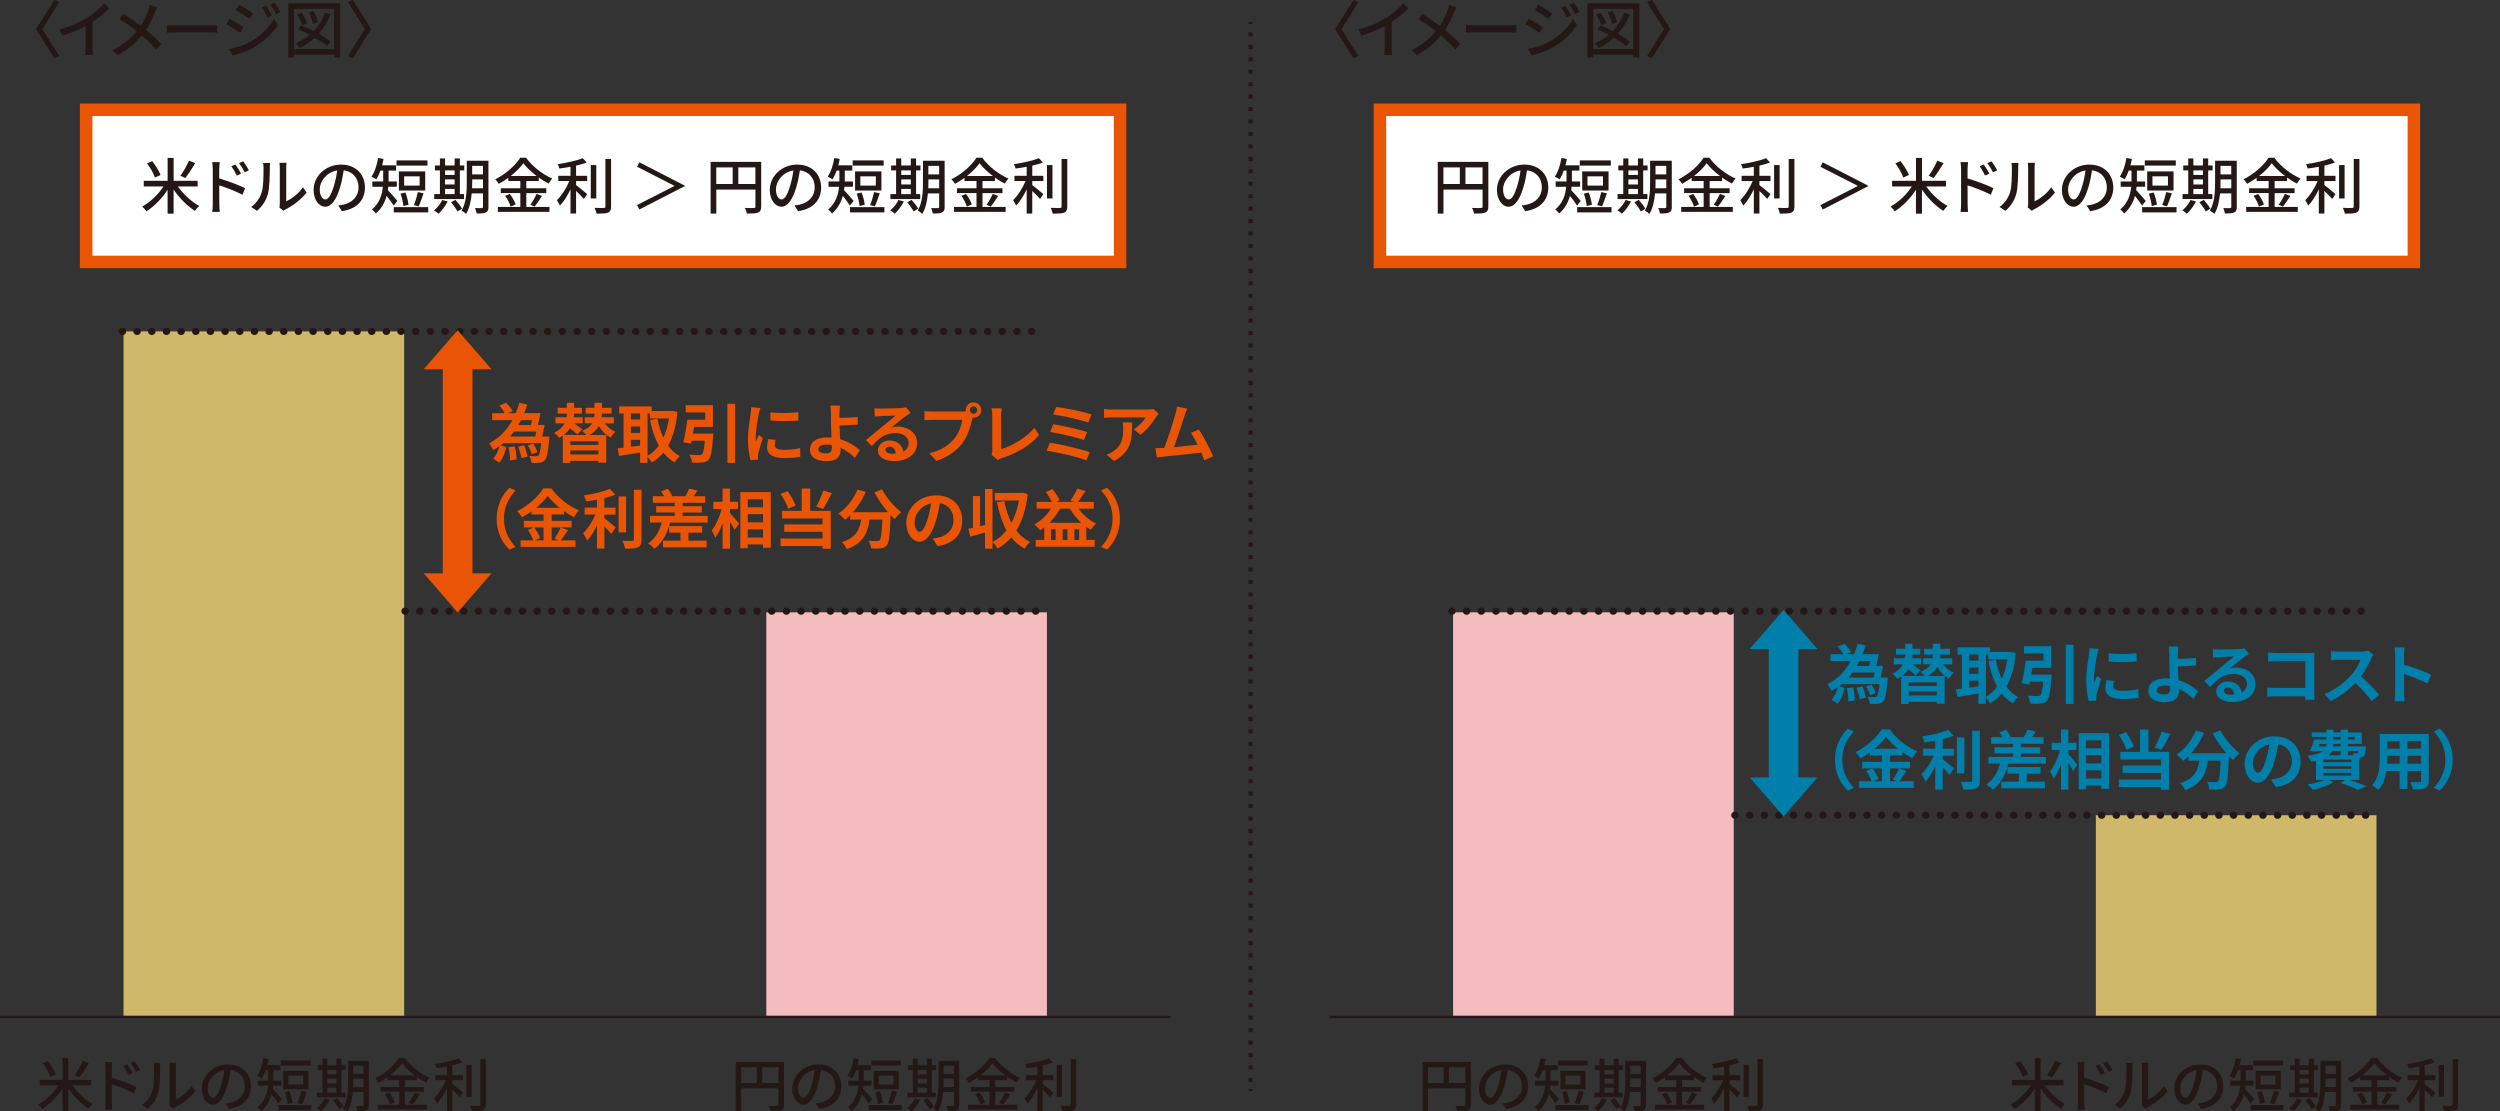 <?xml version="1.0" encoding="UTF-8"?><svg id="_レイヤー_3" xmlns="http://www.w3.org/2000/svg" viewBox="0 0 699 310.76"><rect x="0" y="0" width="699" height="310.76" fill="#333333" stroke="none"/><line x1="349.67" y1="6.14" x2="349.67" y2="6.72" fill="none" stroke="#231815" stroke-linejoin="round" stroke-width="1.16"/><line x1="349.67" y1="9.04" x2="349.67" y2="303.34" fill="none" stroke="#231815" stroke-dasharray="1.16 2.32" stroke-linejoin="round" stroke-width="1.16"/><line x1="349.67" y1="304.5" x2="349.67" y2="305.08" fill="none" stroke="#231815" stroke-linejoin="round" stroke-width="1.16"/><path d="M15.21,16.27l-5.13-8.13L15.21,0l1.37.59-4.74,7.54,4.74,7.54-1.37.59Z" fill="#231815"/><path d="M24.24,5.06c1.82-1.11,3.68-2.73,4.87-4.14l1.47,1.39c-1.33,1.34-2.98,2.68-4.71,3.81v7.21c0,.71.04,1.67.12,2.05h-2.17c.05-.38.1-1.34.1-2.05v-6.05c-1.84.99-4.15,2-6.46,2.69l-.86-1.72c3.06-.82,5.69-2,7.63-3.2Z" fill="#231815"/><path d="M43.32,3.44c-.56,1.44-1.4,3.3-2.52,4.94,1.56,1.27,3.06,2.62,4.27,3.93l-1.4,1.53c-1.26-1.44-2.57-2.68-4.03-3.93-1.59,1.93-3.69,3.91-6.7,5.51l-1.54-1.37c2.98-1.41,5.09-3.22,6.81-5.32-1.28-1.03-3.1-2.36-4.83-3.42l1.15-1.39c1.47.92,3.41,2.26,4.81,3.32,1.03-1.51,1.68-3.06,2.19-4.48.14-.38.3-1.01.38-1.42l2.03.71c-.19.35-.49,1.03-.63,1.41Z" fill="#231815"/><path d="M49.27,7.09h9.52c.84,0,1.52-.07,1.96-.1v2.16c-.38-.02-1.19-.09-1.96-.09h-9.52c-.96,0-2.01.03-2.61.09v-2.16c.58.03,1.66.1,2.61.1Z" fill="#231815"/><path d="M68.15,7.63l-1.02,1.55c-.91-.66-2.78-1.84-3.89-2.43l.98-1.49c1.1.59,3.1,1.81,3.92,2.38ZM69.92,11.71c2.92-1.65,5.3-3.98,6.7-6.45l1.07,1.84c-1.58,2.36-4.01,4.59-6.84,6.24-1.77,1.01-4.22,1.84-5.81,2.14l-1.03-1.79c1.94-.33,4.08-.97,5.92-1.98ZM70.79,3.79l-1.05,1.49c-.89-.64-2.77-1.86-3.83-2.47l1-1.51c1.09.61,3.05,1.89,3.89,2.49ZM76.04,4.31l-1.23.52c-.46-.99-.96-1.89-1.58-2.73l1.19-.5c.47.68,1.21,1.89,1.61,2.71ZM78.44,3.41l-1.23.54c-.49-.99-1.03-1.86-1.65-2.68l1.21-.5c.49.64,1.23,1.84,1.66,2.64Z" fill="#231815"/><path d="M95.11.92v15.14h-1.7v-.78h-11.18v.78h-1.63V.92h14.51ZM93.41,13.73V2.47h-11.18v11.26h11.18ZM92.48,3.96c-.84,2.1-1.98,3.93-3.36,5.46,1.33.75,2.54,1.55,3.34,2.24l-1,1.27c-.8-.73-2.05-1.58-3.43-2.4-1.26,1.16-2.7,2.14-4.27,2.9-.21-.33-.73-.99-1.07-1.3,1.45-.63,2.77-1.43,3.92-2.4-1.1-.59-2.22-1.13-3.26-1.55l.89-1.09c1.1.43,2.31.99,3.47,1.58,1.38-1.43,2.45-3.15,3.2-5.11l1.56.4ZM84.54,7.07c-.23-.82-.86-2.07-1.47-3.01l1.21-.5c.65.9,1.35,2.1,1.58,2.92l-1.31.59ZM87.48,6.67c-.12-.85-.63-2.17-1.17-3.18l1.28-.43c.58.97,1.12,2.28,1.28,3.13l-1.38.49Z" fill="#231815"/><path d="M102.02,8.13l-4.74-7.54,1.37-.59,5.13,8.13-5.13,8.13-1.37-.59,4.74-7.54Z" fill="#231815"/><rect x="24.08" y="30.69" width="289.1" height="42.55" fill="#fff" stroke="#e95504" stroke-width="3.5"/><path d="M49.73,52.12c1.49,2.16,3.82,4.32,5.99,5.46-.39.31-.92.94-1.22,1.38-2.12-1.34-4.37-3.59-5.96-5.95v6.73h-1.68v-6.68c-1.56,2.43-3.77,4.67-5.92,6.02-.27-.41-.8-1-1.18-1.34,2.19-1.16,4.52-3.37,5.94-5.61h-5.51v-1.58h6.68v-6.39h1.68v6.39h6.71v1.58h-5.53ZM43.31,49.64c-.33-1.09-1.28-2.74-2.21-3.96l1.44-.63c.96,1.19,1.95,2.79,2.35,3.89l-1.58.7ZM54.58,45.62c-.86,1.44-1.92,3.09-2.77,4.15l-1.37-.63c.82-1.1,1.83-2.89,2.4-4.22l1.75.7Z" fill="#231815"/><path d="M59.48,47.24c0-.54-.05-1.34-.15-1.9h2.11c-.05.56-.14,1.29-.14,1.9v2.65c2.26.66,5.55,1.89,7.24,2.72l-.75,1.84c-1.81-.95-4.61-2.02-6.49-2.63.02,2.35.02,4.69.02,5.25,0,.53.05,1.56.12,2.18h-2.09c.09-.6.14-1.53.14-2.18v-9.83ZM67.39,48.55l-1.2.53c-.45-.97-.92-1.79-1.51-2.6l1.15-.49c.46.66,1.18,1.77,1.56,2.57ZM69.6,47.6l-1.18.58c-.5-.97-.98-1.75-1.58-2.55l1.15-.53c.46.63,1.2,1.73,1.61,2.5Z" fill="#231815"/><path d="M73.18,53.73c.5-1.51.5-4.83.5-6.78,0-.58-.03-.99-.14-1.38h1.99c-.02.14-.09.77-.09,1.36,0,1.94-.07,5.56-.53,7.26-.51,1.87-1.59,3.54-3.05,4.76l-1.64-1.09c1.49-1.02,2.47-2.57,2.96-4.13ZM78.23,56.94v-10.06c0-.7-.1-1.26-.1-1.36h1.99c-.02.1-.09.66-.09,1.36v9.4c1.49-.66,3.42-2.11,4.66-3.91l1.04,1.46c-1.46,1.92-3.87,3.71-5.84,4.69-.31.17-.51.32-.65.42l-1.13-.94c.07-.29.12-.68.12-1.07Z" fill="#231815"/><path d="M95.59,59.04l-1.01-1.6c.58-.05,1.1-.14,1.52-.24,2.19-.49,4.14-2.09,4.14-4.83,0-2.46-1.51-4.42-4.14-4.74-.24,1.53-.53,3.18-1.03,4.78-1.03,3.47-2.45,5.39-4.14,5.39s-3.25-1.87-3.25-4.71c0-3.81,3.36-7.07,7.65-7.07s6.71,2.86,6.71,6.41-2.29,6.02-6.45,6.61ZM90.98,55.77c.77,0,1.58-1.1,2.36-3.72.43-1.34.74-2.89.94-4.39-3.08.49-4.88,3.15-4.88,5.25,0,1.96.84,2.86,1.58,2.86Z" fill="#231815"/><path d="M110.09,57.49c-.41-.68-1.28-1.84-1.99-2.72-.5,1.78-1.4,3.55-3.01,4.91-.22-.31-.79-.92-1.1-1.1,2.16-1.82,2.86-4.2,3.06-6.36h-2.94v-1.48h3.03v-3.04h-.77c-.33.94-.72,1.77-1.15,2.45-.31-.22-.99-.6-1.37-.75.91-1.26,1.54-3.25,1.87-5.22l1.51.27c-.1.61-.24,1.21-.39,1.78h3.9v1.46h-2.09v3.04h2.29v1.48h-2.38c-.03.31-.07.63-.12.94.68.7,2.28,2.55,2.67,3.03l-1.03,1.31ZM119.73,57.91v1.48h-9.62v-1.48h9.62ZM119.52,46.3h-8.66v-1.46h8.66v1.46ZM118.89,53.27h-7.36v-5.35h7.36v5.35ZM112.79,57.61c-.07-.94-.43-2.38-.8-3.47l1.35-.32c.44,1.07.79,2.48.89,3.42l-1.44.37ZM117.33,49.31h-4.33v2.58h4.33v-2.58ZM115.72,57.35c.41-.95.89-2.53,1.13-3.64l1.58.34c-.44,1.27-.94,2.74-1.37,3.64l-1.34-.34Z" fill="#231815"/><path d="M125.16,56.33c-.62,1.27-1.61,2.58-2.53,3.42-.27-.27-.89-.71-1.27-.94.92-.73,1.8-1.82,2.29-2.89l1.51.41ZM129.75,55.65h-8.34v-1.38h1.59v-6.63h-1.39v-1.38h1.39v-1.96h1.44v1.96h2.67v-1.96h1.47v1.96h1.23v1.38h-1.23v6.63h1.16v1.38ZM124.44,47.65v1.27h2.67v-1.27h-2.67ZM124.44,51.57h2.67v-1.41h-2.67v1.41ZM124.44,54.28h2.67v-1.46h-2.67v1.46ZM127.33,55.87c.67.76,1.49,1.8,1.85,2.48l-1.28.77c-.34-.68-1.13-1.78-1.78-2.58l1.22-.66ZM136.58,57.86c0,.83-.19,1.29-.72,1.53-.51.27-1.34.31-2.6.29-.05-.41-.26-1.1-.46-1.5.8.03,1.66.02,1.88.02.26-.02.36-.08.36-.36v-3.77h-3.15c-.19,2.02-.6,4.18-1.58,5.73-.26-.29-.92-.75-1.27-.92,1.35-2.21,1.47-5.39,1.47-7.82v-6.12h6.06v12.92ZM135.04,52.64v-2.48h-3.01v.9c0,.49,0,1.04-.03,1.58h3.05ZM132.02,46.37v2.4h3.01v-2.4h-3.01Z" fill="#231815"/><path d="M147.16,57.85h6.47v1.38h-14.43v-1.38h6.28v-3.86h-5.46v-1.36h5.46v-2.02h-3.36v-.88c-.86.61-1.75,1.17-2.67,1.67-.19-.36-.65-.95-.99-1.27,2.91-1.43,5.7-3.93,6.99-6.02h1.63c1.81,2.48,4.67,4.67,7.33,5.81-.38.41-.75.95-1.03,1.41-.91-.46-1.83-1.04-2.74-1.68v.97h-3.48v2.02h5.58v1.36h-5.58v3.86ZM142.57,54.24c.67.9,1.35,2.11,1.59,2.92l-1.39.61c-.21-.82-.86-2.09-1.51-3.03l1.3-.51ZM150.05,49.21c-1.49-1.12-2.83-2.38-3.72-3.57-.82,1.16-2.07,2.41-3.54,3.57h7.26ZM148.29,57.25c.58-.8,1.32-2.09,1.73-3.03l1.52.56c-.67,1.07-1.44,2.23-2.07,2.99l-1.18-.53Z" fill="#231815"/><path d="M161.07,49.16h3.1v1.46h-3.1v1.12c.84.61,2.64,2.14,3.1,2.55l-.91,1.34c-.48-.54-1.39-1.48-2.19-2.24v6.31h-1.56v-6.75c-.84,1.75-1.9,3.47-2.96,4.54-.17-.46-.58-1.12-.84-1.53,1.3-1.22,2.67-3.38,3.48-5.34h-3.1v-1.46h3.42v-2.53c-1.04.2-2.11.37-3.1.49-.07-.36-.29-.9-.48-1.22,2.48-.37,5.34-.97,6.97-1.68l1.15,1.21c-.86.34-1.88.63-2.98.88v2.86ZM166.72,55.5h-1.54v-9.35h1.54v9.35ZM170.86,44.45v13.28c0,.99-.24,1.44-.84,1.72-.63.24-1.66.29-3.22.29-.09-.44-.33-1.17-.56-1.63,1.16.05,2.24.05,2.59.03.33,0,.44-.1.44-.41v-13.28h1.59Z" fill="#231815"/><path d="M191.52,52.01l-12.75,6.56-.65-1.24,10.41-5.32v-.07l-10.41-5.32.65-1.24,12.75,6.56v.07Z" fill="#231815"/><path d="M212.82,57.76c0,.92-.21,1.39-.84,1.67-.62.25-1.61.29-3.13.29-.07-.44-.33-1.16-.58-1.58,1.1.05,2.19.03,2.52.02.33,0,.43-.1.43-.41v-4.73h-10.94v6.71h-1.59v-14.48h14.14v12.51ZM200.27,51.45h4.59v-4.64h-4.59v4.64ZM211.21,51.45v-4.64h-4.78v4.64h4.78Z" fill="#231815"/><path d="M223.14,59.04l-1.01-1.6c.58-.05,1.1-.14,1.52-.24,2.19-.49,4.14-2.09,4.14-4.83,0-2.46-1.51-4.42-4.14-4.74-.24,1.53-.53,3.18-1.03,4.78-1.03,3.47-2.45,5.39-4.14,5.39s-3.25-1.87-3.25-4.71c0-3.81,3.36-7.07,7.65-7.07s6.71,2.86,6.71,6.41-2.29,6.02-6.45,6.61ZM218.53,55.77c.77,0,1.58-1.1,2.36-3.72.43-1.34.74-2.89.94-4.39-3.08.49-4.88,3.15-4.88,5.25,0,1.96.84,2.86,1.58,2.86Z" fill="#231815"/><path d="M237.64,57.49c-.41-.68-1.28-1.84-1.99-2.72-.5,1.78-1.4,3.55-3.01,4.91-.22-.31-.79-.92-1.1-1.1,2.16-1.82,2.86-4.2,3.06-6.36h-2.94v-1.48h3.03v-3.04h-.77c-.33.94-.72,1.77-1.15,2.45-.31-.22-.99-.6-1.37-.75.91-1.26,1.54-3.25,1.87-5.22l1.51.27c-.1.61-.24,1.21-.39,1.78h3.9v1.46h-2.09v3.04h2.29v1.48h-2.38c-.03.31-.07.63-.12.94.68.7,2.28,2.55,2.67,3.03l-1.03,1.31ZM247.28,57.91v1.48h-9.62v-1.48h9.62ZM247.07,46.3h-8.66v-1.46h8.66v1.46ZM246.44,53.27h-7.36v-5.35h7.36v5.35ZM240.34,57.61c-.07-.94-.43-2.38-.8-3.47l1.35-.32c.44,1.07.79,2.48.89,3.42l-1.44.37ZM244.88,49.31h-4.33v2.58h4.33v-2.58ZM243.27,57.35c.41-.95.89-2.53,1.13-3.64l1.58.34c-.44,1.27-.94,2.74-1.37,3.64l-1.34-.34Z" fill="#231815"/><path d="M252.71,56.33c-.62,1.27-1.61,2.58-2.53,3.42-.27-.27-.89-.71-1.27-.94.92-.73,1.8-1.82,2.29-2.89l1.51.41ZM257.3,55.65h-8.34v-1.38h1.59v-6.63h-1.39v-1.38h1.39v-1.96h1.44v1.96h2.67v-1.96h1.47v1.96h1.23v1.38h-1.23v6.63h1.16v1.38ZM251.99,47.65v1.27h2.67v-1.27h-2.67ZM251.99,51.57h2.67v-1.41h-2.67v1.41ZM251.99,54.28h2.67v-1.46h-2.67v1.46ZM254.88,55.87c.67.76,1.49,1.8,1.85,2.48l-1.28.77c-.34-.68-1.13-1.78-1.78-2.58l1.22-.66ZM264.13,57.86c0,.83-.19,1.29-.72,1.53-.51.27-1.34.31-2.6.29-.05-.41-.26-1.1-.46-1.5.8.03,1.66.02,1.88.02.26-.02.36-.08.36-.36v-3.77h-3.15c-.19,2.02-.6,4.18-1.58,5.73-.26-.29-.92-.75-1.27-.92,1.35-2.21,1.47-5.39,1.47-7.82v-6.12h6.06v12.92ZM262.59,52.64v-2.48h-3.01v.9c0,.49,0,1.04-.03,1.58h3.05ZM259.57,46.37v2.4h3.01v-2.4h-3.01Z" fill="#231815"/><path d="M274.71,57.85h6.47v1.38h-14.43v-1.38h6.28v-3.86h-5.46v-1.36h5.46v-2.02h-3.36v-.88c-.86.61-1.75,1.17-2.67,1.67-.19-.36-.65-.95-.99-1.27,2.91-1.43,5.7-3.93,6.99-6.02h1.63c1.81,2.48,4.67,4.67,7.33,5.81-.38.41-.75.95-1.03,1.41-.91-.46-1.83-1.04-2.74-1.68v.97h-3.48v2.02h5.58v1.36h-5.58v3.86ZM270.12,54.24c.67.9,1.35,2.11,1.59,2.92l-1.39.61c-.21-.82-.86-2.09-1.51-3.03l1.3-.51ZM277.61,49.21c-1.49-1.12-2.83-2.38-3.72-3.57-.82,1.16-2.07,2.41-3.54,3.57h7.26ZM275.84,57.25c.58-.8,1.32-2.09,1.73-3.03l1.52.56c-.67,1.07-1.44,2.23-2.07,2.99l-1.18-.53Z" fill="#231815"/><path d="M288.62,49.16h3.1v1.46h-3.1v1.12c.84.61,2.64,2.14,3.1,2.55l-.91,1.34c-.48-.54-1.39-1.48-2.19-2.24v6.31h-1.56v-6.75c-.84,1.75-1.9,3.47-2.96,4.54-.17-.46-.58-1.12-.84-1.53,1.3-1.22,2.67-3.38,3.48-5.34h-3.1v-1.46h3.42v-2.53c-1.04.2-2.11.37-3.1.49-.07-.36-.29-.9-.48-1.22,2.48-.37,5.34-.97,6.97-1.68l1.15,1.21c-.86.34-1.88.63-2.98.88v2.86ZM294.27,55.5h-1.54v-9.35h1.54v9.35ZM298.41,44.45v13.28c0,.99-.24,1.44-.84,1.72-.63.24-1.66.29-3.22.29-.09-.44-.33-1.17-.56-1.63,1.16.05,2.24.05,2.59.03.33,0,.44-.1.44-.41v-13.28h1.59Z" fill="#231815"/><rect x="34.54" y="92.66" width="78.46" height="191.36" fill="#d0b86b"/><rect x="214.26" y="171.21" width="78.46" height="112.81" fill="#f5bcbf"/><path d="M20.22,303.45c1.42,2.06,3.64,4.12,5.72,5.21-.38.29-.88.89-1.16,1.31-2.03-1.28-4.17-3.42-5.69-5.68v6.42h-1.6v-6.37c-1.49,2.32-3.6,4.46-5.65,5.74-.26-.39-.77-.96-1.13-1.28,2.09-1.1,4.31-3.21,5.67-5.35h-5.26v-1.51h6.37v-6.1h1.6v6.1h6.41v1.51h-5.28ZM14.09,301.08c-.31-1.04-1.23-2.61-2.11-3.78l1.37-.6c.92,1.13,1.86,2.66,2.24,3.71l-1.5.67ZM24.84,297.25c-.82,1.38-1.83,2.95-2.65,3.96l-1.31-.6c.78-1.05,1.75-2.76,2.29-4.02l1.67.67Z" fill="#231815"/><path d="M29.52,298.79c0-.52-.05-1.28-.15-1.82h2.01c-.05.54-.13,1.23-.13,1.82v2.53c2.16.63,5.29,1.8,6.91,2.6l-.72,1.75c-1.73-.91-4.4-1.93-6.19-2.51.02,2.24.02,4.48.02,5.01,0,.5.05,1.49.11,2.08h-1.99c.08-.57.13-1.46.13-2.08v-9.38ZM37.07,300.04l-1.14.5c-.42-.92-.88-1.7-1.44-2.48l1.1-.47c.44.63,1.13,1.69,1.49,2.45ZM39.18,299.13l-1.13.55c-.47-.92-.93-1.67-1.5-2.43l1.1-.5c.44.6,1.14,1.66,1.54,2.38Z" fill="#231815"/><path d="M42.6,304.99c.47-1.44.47-4.61.47-6.47,0-.55-.03-.94-.13-1.31h1.9c-.02.13-.08.73-.08,1.3,0,1.85-.07,5.3-.51,6.93-.49,1.79-1.52,3.37-2.91,4.54l-1.57-1.04c1.42-.97,2.35-2.45,2.83-3.94ZM47.43,308.05v-9.6c0-.67-.1-1.2-.1-1.3h1.9c-.02.1-.08.63-.08,1.3v8.97c1.42-.63,3.27-2.01,4.44-3.73l1,1.4c-1.39,1.83-3.69,3.54-5.57,4.48-.29.16-.49.31-.62.41l-1.08-.89c.07-.28.11-.65.11-1.02Z" fill="#231815"/><path d="M63.99,310.05l-.96-1.52c.56-.05,1.05-.13,1.45-.23,2.09-.47,3.95-2,3.95-4.61,0-2.35-1.44-4.22-3.95-4.53-.23,1.46-.51,3.03-.98,4.56-.98,3.31-2.34,5.14-3.96,5.14s-3.1-1.78-3.1-4.49c0-3.63,3.2-6.75,7.31-6.75s6.41,2.73,6.41,6.12-2.19,5.74-6.16,6.31ZM59.59,306.93c.74,0,1.5-1.05,2.25-3.55.41-1.28.7-2.76.9-4.19-2.94.47-4.66,3-4.66,5.01,0,1.87.8,2.72,1.5,2.72Z" fill="#231815"/><path d="M77.83,308.57c-.39-.65-1.23-1.75-1.9-2.6-.47,1.7-1.34,3.39-2.88,4.69-.21-.29-.75-.88-1.05-1.05,2.06-1.74,2.73-4.01,2.93-6.07h-2.81v-1.41h2.89v-2.9h-.74c-.31.89-.69,1.69-1.1,2.33-.29-.21-.95-.57-1.31-.71.87-1.2,1.47-3.1,1.78-4.98l1.44.26c-.1.58-.23,1.15-.38,1.7h3.73v1.4h-1.99v2.9h2.19v1.41h-2.27c-.03.29-.07.6-.11.89.65.67,2.17,2.43,2.55,2.89l-.98,1.25ZM87.03,308.98v1.41h-9.18v-1.41h9.18ZM86.83,297.9h-8.27v-1.4h8.27v1.4ZM86.23,304.55h-7.03v-5.11h7.03v5.11ZM80.41,308.69c-.07-.89-.41-2.27-.77-3.31l1.29-.31c.42,1.02.75,2.37.85,3.26l-1.37.36ZM84.74,300.77h-4.13v2.46h4.13v-2.46ZM83.2,308.44c.39-.91.85-2.42,1.08-3.47l1.5.33c-.42,1.22-.9,2.61-1.31,3.47l-1.27-.32Z" fill="#231815"/><path d="M92.21,307.47c-.59,1.22-1.54,2.47-2.42,3.26-.26-.26-.85-.68-1.21-.89.88-.7,1.72-1.74,2.19-2.76l1.44.39ZM96.59,306.82h-7.96v-1.31h1.52v-6.33h-1.32v-1.31h1.32v-1.87h1.37v1.87h2.55v-1.87h1.41v1.87h1.18v1.31h-1.18v6.33h1.11v1.31ZM91.52,299.18v1.22h2.55v-1.22h-2.55ZM91.52,302.93h2.55v-1.35h-2.55v1.35ZM91.52,305.51h2.55v-1.4h-2.55v1.4ZM94.29,307.03c.64.73,1.42,1.72,1.77,2.37l-1.23.73c-.33-.65-1.08-1.7-1.7-2.46l1.16-.63ZM103.11,308.93c0,.79-.18,1.23-.69,1.46-.49.26-1.27.29-2.48.28-.05-.39-.25-1.05-.44-1.43.77.03,1.58.02,1.8.02.25-.02.34-.08.34-.34v-3.6h-3.01c-.18,1.93-.57,3.99-1.5,5.47-.25-.28-.88-.71-1.21-.88,1.29-2.11,1.41-5.14,1.41-7.46v-5.84h5.79v12.33ZM101.64,303.95v-2.37h-2.88v.86c0,.47,0,.99-.03,1.51h2.91ZM98.76,297.96v2.29h2.88v-2.29h-2.88Z" fill="#231815"/><path d="M113.21,308.91h6.18v1.31h-13.78v-1.31h6v-3.68h-5.21v-1.3h5.21v-1.93h-3.2v-.84c-.82.58-1.67,1.12-2.55,1.59-.18-.34-.62-.91-.95-1.22,2.78-1.36,5.44-3.75,6.67-5.74h1.55c1.73,2.37,4.46,4.46,6.99,5.55-.36.39-.72.91-.98,1.35-.87-.44-1.75-.99-2.61-1.61v.92h-3.32v1.93h5.33v1.3h-5.33v3.68ZM108.83,305.47c.64.86,1.29,2.01,1.52,2.79l-1.32.58c-.2-.78-.82-2-1.44-2.89l1.24-.49ZM115.97,300.67c-1.42-1.07-2.7-2.27-3.55-3.41-.78,1.1-1.98,2.3-3.38,3.41h6.93ZM114.29,308.34c.56-.76,1.26-2,1.65-2.89l1.45.54c-.64,1.02-1.37,2.12-1.98,2.85l-1.13-.5Z" fill="#231815"/><path d="M126.48,300.62h2.96v1.4h-2.96v1.07c.8.58,2.52,2.04,2.96,2.43l-.87,1.28c-.46-.52-1.32-1.41-2.09-2.14v6.02h-1.49v-6.44c-.8,1.67-1.81,3.31-2.83,4.33-.16-.44-.56-1.07-.8-1.46,1.24-1.17,2.55-3.23,3.32-5.09h-2.96v-1.4h3.27v-2.42c-1,.2-2.01.36-2.96.47-.07-.34-.28-.86-.46-1.17,2.37-.36,5.1-.92,6.65-1.61l1.09,1.15c-.82.32-1.8.6-2.84.84v2.72ZM131.87,306.67h-1.47v-8.92h1.47v8.92ZM135.83,296.13v12.67c0,.94-.23,1.38-.8,1.64-.6.23-1.59.28-3.07.28-.08-.42-.31-1.12-.54-1.56,1.11.05,2.14.05,2.47.03.31,0,.42-.1.42-.39v-12.67h1.52Z" fill="#231815"/><path d="M219.21,308.83c0,.88-.2,1.33-.8,1.59-.59.24-1.54.28-2.99.28-.07-.42-.31-1.1-.56-1.51,1.05.05,2.09.03,2.4.02.31,0,.41-.1.41-.39v-4.51h-10.44v6.41h-1.52v-13.82h13.5v11.94ZM207.23,302.81h4.38v-4.43h-4.38v4.43ZM217.68,302.81v-4.43h-4.56v4.43h4.56Z" fill="#231815"/><path d="M229.06,310.05l-.96-1.52c.56-.05,1.05-.13,1.45-.23,2.09-.47,3.95-2,3.95-4.61,0-2.35-1.44-4.22-3.95-4.53-.23,1.46-.51,3.03-.98,4.56-.98,3.31-2.34,5.14-3.96,5.14s-3.1-1.78-3.1-4.49c0-3.63,3.2-6.75,7.31-6.75s6.41,2.73,6.41,6.12-2.19,5.74-6.16,6.31ZM224.66,306.93c.74,0,1.5-1.05,2.25-3.55.41-1.28.7-2.76.9-4.19-2.94.47-4.66,3-4.66,5.01,0,1.87.8,2.72,1.5,2.72Z" fill="#231815"/><path d="M242.9,308.57c-.39-.65-1.23-1.75-1.9-2.6-.47,1.7-1.34,3.39-2.88,4.69-.21-.29-.75-.88-1.05-1.05,2.06-1.74,2.73-4.01,2.93-6.07h-2.81v-1.41h2.89v-2.9h-.74c-.31.89-.69,1.69-1.1,2.33-.29-.21-.95-.57-1.31-.71.87-1.2,1.47-3.1,1.78-4.98l1.44.26c-.1.58-.23,1.15-.38,1.7h3.73v1.4h-1.99v2.9h2.19v1.41h-2.27c-.03.29-.07.6-.11.89.65.67,2.17,2.43,2.55,2.89l-.98,1.25ZM252.1,308.98v1.41h-9.18v-1.41h9.18ZM251.9,297.9h-8.27v-1.4h8.27v1.4ZM251.3,304.55h-7.03v-5.11h7.03v5.11ZM245.48,308.69c-.07-.89-.41-2.27-.77-3.31l1.29-.31c.42,1.02.75,2.37.85,3.26l-1.37.36ZM249.81,300.77h-4.13v2.46h4.13v-2.46ZM248.27,308.44c.39-.91.85-2.42,1.08-3.47l1.5.33c-.42,1.22-.9,2.61-1.31,3.47l-1.27-.32Z" fill="#231815"/><path d="M257.28,307.47c-.59,1.22-1.54,2.47-2.42,3.26-.26-.26-.85-.68-1.21-.89.88-.7,1.72-1.74,2.19-2.76l1.44.39ZM261.66,306.82h-7.96v-1.31h1.52v-6.33h-1.32v-1.31h1.32v-1.87h1.37v1.87h2.55v-1.87h1.41v1.87h1.18v1.31h-1.18v6.33h1.11v1.31ZM256.59,299.18v1.22h2.55v-1.22h-2.55ZM256.59,302.93h2.55v-1.35h-2.55v1.35ZM256.59,305.51h2.55v-1.4h-2.55v1.4ZM259.35,307.03c.64.73,1.42,1.72,1.77,2.37l-1.23.73c-.33-.65-1.08-1.7-1.7-2.46l1.16-.63ZM268.18,308.93c0,.79-.18,1.23-.69,1.46-.49.26-1.27.29-2.48.28-.05-.39-.25-1.05-.44-1.43.77.03,1.58.02,1.8.02.25-.02.34-.08.34-.34v-3.6h-3.01c-.18,1.93-.57,3.99-1.5,5.47-.25-.28-.88-.71-1.21-.88,1.29-2.11,1.41-5.14,1.41-7.46v-5.84h5.79v12.33ZM266.71,303.95v-2.37h-2.88v.86c0,.47,0,.99-.03,1.51h2.91ZM263.83,297.96v2.29h2.88v-2.29h-2.88Z" fill="#231815"/><path d="M278.28,308.91h6.18v1.31h-13.78v-1.31h6v-3.68h-5.21v-1.3h5.21v-1.93h-3.2v-.84c-.82.58-1.67,1.12-2.55,1.59-.18-.34-.62-.91-.95-1.22,2.78-1.36,5.44-3.75,6.67-5.74h1.55c1.73,2.37,4.46,4.46,6.99,5.55-.36.39-.72.91-.98,1.35-.87-.44-1.75-.99-2.61-1.61v.92h-3.32v1.93h5.33v1.3h-5.33v3.68ZM273.9,305.47c.64.86,1.29,2.01,1.52,2.79l-1.32.58c-.2-.78-.82-2-1.44-2.89l1.24-.49ZM281.04,300.67c-1.42-1.07-2.7-2.27-3.55-3.41-.78,1.1-1.98,2.3-3.38,3.41h6.93ZM279.36,308.34c.56-.76,1.26-2,1.65-2.89l1.45.54c-.64,1.02-1.37,2.12-1.98,2.85l-1.13-.5Z" fill="#231815"/><path d="M291.55,300.62h2.96v1.4h-2.96v1.07c.8.58,2.52,2.04,2.96,2.43l-.87,1.28c-.46-.52-1.32-1.41-2.09-2.14v6.02h-1.49v-6.44c-.8,1.67-1.81,3.31-2.83,4.33-.16-.44-.56-1.07-.8-1.46,1.24-1.17,2.55-3.23,3.32-5.09h-2.96v-1.4h3.27v-2.42c-1,.2-2.01.36-2.96.47-.07-.34-.28-.86-.46-1.17,2.37-.36,5.1-.92,6.65-1.61l1.09,1.15c-.82.32-1.8.6-2.84.84v2.72ZM296.94,306.67h-1.47v-8.92h1.47v8.92ZM300.9,296.13v12.67c0,.94-.23,1.38-.8,1.64-.6.23-1.59.28-3.07.28-.08-.42-.31-1.12-.54-1.56,1.11.05,2.14.05,2.47.03.31,0,.42-.1.42-.39v-12.67h1.52Z" fill="#231815"/><line y1="284.35" x2="327.26" y2="284.35" fill="none" stroke="#231815" stroke-width=".66"/><line x1="34.19" y1="92.66" x2="290.89" y2="92.66" fill="none" stroke="#231815" stroke-dasharray=".1 4" stroke-linecap="round" stroke-linejoin="round" stroke-width="2"/><line x1="113.23" y1="170.88" x2="293.01" y2="170.88" fill="none" stroke="#231815" stroke-dasharray=".1 4" stroke-linecap="round" stroke-linejoin="round" stroke-width="2"/><polygon points="132.1 103.24 137.43 103.24 127.95 92.33 118.47 103.24 123.79 103.24 123.79 160.3 118.47 160.3 127.95 171.21 137.43 160.3 132.1 160.3 132.1 103.24" fill="#e95504"/><path d="M153.55,122.9c-.31,3.64-.63,5.2-1.21,5.8-.44.47-.85.61-1.45.68-.53.07-1.38.07-2.3.04-.04-.59-.27-1.4-.6-1.94.78.07,1.54.09,1.9.07.29,0,.47-.02.65-.2.31-.31.56-1.28.78-3.44h-10.57c-.25.2-.51.41-.76.59l1.56.52c-.36,1.55-.91,3.22-1.98,4.34l-1.67-1.17c.87-.85,1.45-2.16,1.78-3.48-.54.4-1.14.76-1.76,1.1-.25-.54-.78-1.39-1.16-1.87,2.9-1.46,5.04-3.8,6.51-6.48h-5.66v-1.93h3.53c-.34-.65-.96-1.51-1.52-2.16l1.94-.76c.65.68,1.41,1.67,1.78,2.34l-1.41.58h2.27c.42-.95.74-1.94,1-2.92l2.21.5c-.25.81-.54,1.62-.85,2.41h4.57c-.22,1.06-.49,2.3-.73,3.29h1.89c-.2,1.06-.44,2.27-.69,3.24h2.01l-.05.83ZM143.91,124.82c.34,1.15.53,2.67.53,3.67l-1.85.22c.05-.97-.13-2.52-.42-3.67l1.74-.22ZM143.76,120.66c-.36.49-.73.95-1.12,1.4h7.02c.11-.43.22-.9.31-1.4h-6.2ZM146.54,124.5c.42.99.83,2.32.96,3.17l-1.72.45c-.11-.88-.51-2.23-.89-3.24l1.65-.38ZM145.68,117.46c-.24.47-.47.92-.74,1.37h3.5c.11-.41.22-.88.33-1.37h-3.08ZM148.68,126.97c-.16-.63-.62-1.67-1.07-2.43l1.49-.5c.49.74.98,1.71,1.16,2.38l-1.58.56Z" fill="#e95504"/><path d="M169.11,118.36c.74,1.03,1.76,1.87,2.99,2.36-.45.38-1.05,1.12-1.36,1.62-1.38-.68-2.48-1.84-3.28-3.22-.54.9-1.36,1.78-2.63,2.5h4.69v7.74h-2.21v-.5h-7.85v.58h-2.1v-7.62c-.31.22-.65.43-1,.63-.29-.43-.94-1.1-1.43-1.46,1.54-.74,2.43-1.67,2.92-2.63h-2.54v-1.69h3.08c.05-.36.09-.7.09-1.03h-2.57v-1.62h2.57v-1.4h2.05v1.4h2.18v1.62h-2.18c0,.34-.04.67-.07,1.03h2.47v1.69h-2.39c.8.59,1.72,1.26,2.25,1.67l-1.38,1.44c-.45-.45-1.27-1.12-2.03-1.71-.44.65-1,1.28-1.76,1.85h6.29c-.33-.41-.76-.88-1.12-1.15,1.45-.54,2.3-1.3,2.77-2.11h-2.07v-1.69h2.66c.05-.34.07-.67.07-.97v-.05h-2.47v-1.62h2.47v-1.4h2.07v1.4h2.72v1.62h-2.72v.09c0,.31-.02.61-.05.94h3.39v1.69h-2.52ZM167.31,123.4h-7.85v1.01h7.85v-1.01ZM167.31,127.07v-1.12h-7.85v1.12h7.85Z" fill="#e95504"/><path d="M189.42,115.19c-.38,3.93-1.25,7.02-2.61,9.44.89,1.21,1.98,2.21,3.28,2.92-.49.4-1.16,1.21-1.49,1.76-1.23-.74-2.25-1.66-3.12-2.75-.92,1.12-1.99,2.02-3.23,2.75-.27-.47-.76-1.13-1.2-1.57v1.69h-2.08v-2.88c-2.08.36-4.21.68-5.87.94l-.42-2.14c.49-.05,1.05-.11,1.67-.18v-9.56h-1.23v-1.98h9.1v1.28h5.42l.36-.05,1.41.34ZM176.4,115.6v1.71h2.57v-1.71h-2.57ZM176.4,121.04h2.57v-1.8h-2.57v1.8ZM176.4,124.91c.83-.11,1.7-.23,2.57-.34v-1.62h-2.57v1.96ZM181.06,127.45c1.2-.67,2.25-1.64,3.14-2.86-1.11-2-1.89-4.41-2.45-7.13l2.07-.41c.36,1.93.91,3.75,1.67,5.33.71-1.55,1.25-3.35,1.56-5.37h-5.35v-1.4h-.63v11.85Z" fill="#e95504"/><path d="M199.45,121.24s-.02.59-.07.88c-.29,3.98-.62,5.73-1.25,6.43-.51.54-1.02.7-1.79.77-.63.07-1.74.07-2.85.04-.05-.68-.38-1.62-.8-2.25,1.09.11,2.25.13,2.74.13.36,0,.58-.04.82-.22.38-.31.62-1.44.82-3.8h-3.68c-.05.29-.11.56-.16.81l-2.18-.34c.42-1.69.87-4.27,1.11-6.34h5.02v-2.05h-5.46v-2h7.6v6.05h-5.26c-.09.63-.2,1.28-.31,1.89h5.71ZM205.54,112.89v16.55h-2.16v-16.55h2.16Z" fill="#e95504"/><path d="M212.16,115.68c-.24,1.21-.87,4.81-.87,6.61,0,.34.02.81.07,1.17.27-.61.56-1.24.82-1.84l1.12.88c-.51,1.49-1.11,3.46-1.31,4.41-.05.27-.09.67-.09.85,0,.2.02.49.04.74l-2.1.14c-.36-1.24-.71-3.44-.71-5.89,0-2.7.56-5.74.76-7.13.05-.5.16-1.19.18-1.76l2.54.22c-.15.38-.38,1.28-.45,1.6ZM216.64,124.48c0,.79.69,1.28,2.54,1.28,1.61,0,2.95-.14,4.55-.47l.04,2.43c-1.18.22-2.63.34-4.68.34-3.12,0-4.62-1.1-4.62-2.95,0-.7.11-1.42.31-2.34l2.08.2c-.15.59-.22,1.03-.22,1.51ZM223.2,115.26v2.32c-2.23.2-5.51.22-7.79,0v-2.3c2.23.31,5.84.22,7.79-.02Z" fill="#e95504"/><path d="M234.72,115.53c-.02.41-.02.85-.02,1.31,1.45-.02,3.57-.09,5.08-.27l.07,2.14c-1.52.13-3.66.22-5.13.25.04,1.08.11,2.52.2,3.85,2.3.67,4.26,1.93,5.51,3.08l-1.4,2.14c-1.03-1.03-2.39-2.09-4.01-2.83.02.23.02.45.02.63,0,1.6-.82,3.11-3.86,3.11-2.59,0-4.71-.85-4.71-3.29,0-1.87,1.61-3.37,4.95-3.37.36,0,.73.02,1.07.05-.05-1.4-.13-2.93-.13-3.89,0-1.1,0-2.16-.02-2.93-.04-.88-.09-1.66-.2-2.11h2.74c-.09.52-.15,1.4-.16,2.11ZM231.01,126.77c1.16,0,1.58-.5,1.58-1.71,0-.16,0-.38-.02-.63-.47-.07-.98-.13-1.49-.13-1.41,0-2.27.49-2.27,1.26,0,.88.92,1.21,2.19,1.21Z" fill="#e95504"/><path d="M246.16,114.24c.96,0,4.84-.07,5.87-.16.74-.07,1.16-.13,1.38-.2l1.18,1.6c-.42.27-.85.52-1.27.83-.98.68-2.88,2.27-4.02,3.17.6-.14,1.14-.2,1.72-.2,3.08,0,5.42,1.91,5.42,4.54,0,2.84-2.18,5.1-6.56,5.1-2.52,0-4.42-1.15-4.42-2.95,0-1.46,1.32-2.81,3.24-2.81,2.25,0,3.61,1.37,3.86,3.08,1-.52,1.5-1.35,1.5-2.45,0-1.62-1.63-2.72-3.77-2.72-2.77,0-4.59,1.46-6.53,3.66l-1.65-1.69c1.29-1.03,3.48-2.86,4.55-3.75,1.02-.83,2.9-2.34,3.79-3.12-.92.02-3.43.13-4.39.18-.49.04-1.07.09-1.49.14l-.07-2.34c.51.07,1.14.09,1.65.09ZM249.42,126.86c.38,0,.73-.02,1.05-.05-.11-1.17-.78-1.93-1.76-1.93-.69,0-1.12.41-1.12.86,0,.67.74,1.12,1.83,1.12Z" fill="#e95504"/><path d="M272.21,112.51c1.18,0,2.16.97,2.16,2.16s-.98,2.14-2.16,2.14c-.07,0-.16,0-.24-.02-.05.2-.09.38-.15.54-.42,1.76-1.2,4.56-2.72,6.55-1.63,2.16-4.06,3.94-7.29,4.99l-1.98-2.16c3.59-.83,5.64-2.39,7.11-4.23,1.2-1.49,1.88-3.53,2.12-5.08h-8.43c-.83,0-1.7.04-2.16.07v-2.54c.53.07,1.56.14,2.16.14h8.39c.25,0,.65-.02,1.03-.07-.02-.11-.04-.22-.04-.34,0-1.19.98-2.16,2.18-2.16ZM272.21,115.69c.56,0,1.03-.47,1.03-1.03s-.47-1.04-1.03-1.04-1.05.47-1.05,1.04.47,1.03,1.05,1.03Z" fill="#e95504"/><path d="M277.44,125.98v-9.76c0-.68-.09-1.53-.2-2.05h2.85c-.11.7-.18,1.35-.18,2.05v9.36c2.95-.85,7-3.15,9.32-5.96l1.29,2.03c-2.48,2.95-6.24,5.1-10.51,6.48-.25.09-.65.22-1.07.49l-1.72-1.48c.22-.45.24-.76.24-1.17Z" fill="#e95504"/><path d="M304.72,126.46l-1,2.25c-2.45-1.01-8.18-2.25-11.08-2.68l.91-2.27c3.1.49,8.68,1.78,11.17,2.7ZM303.96,120.81l-.89,2.25c-2.08-.79-6.73-1.84-9.43-2.27l.83-2.18c2.59.43,7.2,1.4,9.48,2.2ZM305.19,115.89l-.92,2.25c-2.1-.77-7.25-1.93-9.81-2.25l.85-2.12c2.37.29,7.6,1.33,9.88,2.12Z" fill="#e95504"/><path d="M323.23,116.61c-.85,1.4-2.57,3.67-4.35,4.93l-1.89-1.49c1.45-.88,2.86-2.47,3.34-3.35h-9.44c-.76,0-1.36.05-2.21.13v-2.5c.69.11,1.45.18,2.21.18h9.77c.51,0,1.5-.05,1.85-.16l1.43,1.33c-.2.23-.54.67-.71.94ZM311.52,128.87l-2.12-1.71c.58-.2,1.23-.5,1.9-.99,2.3-1.58,2.74-3.49,2.74-6.45,0-.56-.04-1.04-.13-1.62h2.63c0,4.47-.09,8.14-5.02,10.77Z" fill="#e95504"/><path d="M331.18,116.29c-.58,1.76-2.05,6.34-2.95,8.75,2.21-.22,4.79-.5,6.62-.72-.63-1.3-1.31-2.5-1.9-3.3l2.27-.92c1.29,1.94,3.14,5.47,3.97,7.49l-2.45,1.08c-.24-.61-.53-1.35-.87-2.12-2.94.34-8.43.92-10.71,1.15-.45.05-1.12.14-1.7.22l-.42-2.63c.62,0,1.4,0,1.99-.02.15,0,.33-.02.49-.02,1.05-2.66,2.61-7.6,3.14-9.47.25-.92.36-1.48.43-2.09l2.88.59c-.24.54-.51,1.21-.78,2Z" fill="#e95504"/><path d="M142.43,136.38l1.72.76c-1.81,1.94-3.24,4.43-3.24,7.89s1.43,5.94,3.24,7.89l-1.72.76c-1.96-1.91-3.57-4.79-3.57-8.64s1.61-6.73,3.57-8.64Z" fill="#e95504"/><path d="M158.83,148.23c-.69.99-1.4,2.09-2.03,2.84h4.1v1.84h-15.34v-1.84h3.53c-.27-.81-.87-2.02-1.5-2.9l1.65-.7h-2.77v-1.84h5.51v-1.78h-3.34v-.88c-.85.61-1.78,1.19-2.7,1.67-.27-.5-.87-1.28-1.34-1.73,3.08-1.49,5.98-4.2,7.32-6.36h2.23c1.96,2.72,4.88,4.99,7.74,6.14-.54.54-1.03,1.26-1.43,1.93-.91-.47-1.85-1.06-2.75-1.71v.94h-3.46v1.78h5.58v1.84h-5.58v3.6h1.98l-1.18-.49c.6-.85,1.32-2.16,1.72-3.11l2.07.76ZM149.35,147.47c.69.92,1.4,2.14,1.67,2.97l-1.49.63h2.45v-3.6h-2.63ZM156.47,141.98c-1.34-1.08-2.54-2.25-3.34-3.33-.78,1.08-1.9,2.25-3.21,3.33h6.54Z" fill="#e95504"/><path d="M168.99,144.88c.89.67,2.68,2.2,3.17,2.57l-1.25,1.84c-.44-.56-1.2-1.37-1.92-2.11v6.21h-2.08v-6.45c-.82,1.64-1.78,3.19-2.77,4.23-.22-.63-.74-1.55-1.09-2.09,1.31-1.26,2.63-3.31,3.44-5.19h-3.03v-1.96h3.44v-2.23c-1.03.2-2.07.36-3.05.49-.09-.47-.36-1.22-.62-1.67,2.61-.38,5.53-1.06,7.29-1.85l1.52,1.66c-.91.36-1.96.67-3.06.94v2.68h3.12v1.96h-3.12v.97ZM175.06,148.86h-2.1v-10.06h2.1v10.06ZM179.37,136.96v13.86c0,1.24-.25,1.84-1,2.18-.74.36-1.96.43-3.61.41-.09-.61-.42-1.6-.74-2.21,1.18.05,2.34.05,2.72.05.34-.02.49-.13.49-.45v-13.85h2.14Z" fill="#e95504"/><path d="M197.86,144.25v1.87h-10.5c-.8,3.19-2.27,5.71-4.33,7.29-.38-.4-1.31-1.15-1.83-1.48,1.9-1.24,3.17-3.31,3.83-5.82h-3.28v-1.87h6.92v-.95h-5.2v-1.76h5.2v-.95h-6.15v-1.85h3.15c-.24-.45-.53-.95-.83-1.35l1.87-.72c.51.59,1.02,1.44,1.23,2.02l-.13.05h3.84c.38-.61.82-1.51,1.03-2.12l2.36.56c-.38.58-.76,1.12-1.11,1.57h3.26v1.85h-6.33v.95h5.37v1.76h-5.37v.95h6.98ZM192.49,151.18h5.09v1.85h-12.22v-1.85h4.91v-2.25h-3.17v-1.84h9.23v1.84h-3.84v2.25Z" fill="#e95504"/><path d="M204.11,143.42c.63.68,2.18,2.54,2.54,2.99l-1.23,1.75c-.27-.58-.8-1.42-1.31-2.23v7.49h-2.07v-7.11c-.58,1.58-1.27,3.06-2.05,4.05-.2-.61-.67-1.48-1.02-2.02,1.18-1.42,2.23-3.87,2.81-6.01h-2.34v-2.02h2.59v-3.69h2.07v3.69h2.27v2.02h-2.27v1.1ZM215.51,137.59v15.57h-2.18v-.92h-4.26v1.03h-2.07v-15.68h8.5ZM209.08,139.6v2.23h4.26v-2.23h-4.26ZM209.08,143.76v2.29h4.26v-2.29h-4.26ZM213.34,150.3v-2.3h-4.26v2.3h4.26Z" fill="#e95504"/><path d="M220.35,142.23c-.34-1.13-1.23-2.88-2.12-4.14l1.98-.77c.94,1.24,1.83,2.9,2.23,4.05l-2.08.86ZM226.53,142.83h5.76v10.6h-2.3v-.74h-11.75v-2.12h11.75v-1.87h-10.71v-2.07h10.71v-1.66h-11.33v-2.14h5.49v-6.23h2.38v6.23ZM232.6,137.86c-.8,1.6-1.72,3.31-2.5,4.45l-1.89-.65c.71-1.24,1.54-3.1,1.98-4.5l2.41.7Z" fill="#e95504"/><path d="M246.62,136.81c1.14,2.29,3.41,4.9,5.38,6.41-.58.45-1.41,1.31-1.83,1.93-.38-.34-.76-.74-1.16-1.15v.13c-.2,5.44-.42,7.56-1.05,8.32-.45.58-.94.76-1.65.85-.62.09-1.67.09-2.74.05-.04-.65-.33-1.55-.71-2.16,1,.07,1.94.09,2.39.09.33,0,.53-.04.73-.25.36-.38.56-1.98.72-5.74h-3.57c-.45,3.46-1.63,6.54-6.33,8.28-.27-.61-.91-1.49-1.43-1.98,4.1-1.31,5.04-3.67,5.4-6.3h-3.06v-1.26c-.47.49-.96.92-1.45,1.3-.4-.49-1.32-1.35-1.85-1.73,2.27-1.51,4.26-4,5.35-6.73l2.32.67c-.89,2.07-2.16,4.05-3.59,5.67h9.79c-1.43-1.66-2.79-3.64-3.79-5.53l2.12-.85Z" fill="#e95504"/><path d="M262.14,152.71l-1.36-2.14c.69-.07,1.2-.18,1.69-.29,2.32-.54,4.13-2.2,4.13-4.83,0-2.48-1.36-4.34-3.81-4.75-.25,1.53-.56,3.19-1.09,4.88-1.09,3.64-2.65,5.87-4.62,5.87s-3.68-2.2-3.68-5.24c0-4.16,3.63-7.71,8.32-7.71s7.32,3.1,7.32,7.02-2.34,6.48-6.91,7.18ZM257.15,148.68c.76,0,1.47-1.13,2.21-3.56.42-1.33.76-2.86.96-4.36-2.99.61-4.6,3.24-4.6,5.22,0,1.82.73,2.7,1.43,2.7Z" fill="#e95504"/><path d="M287.36,138.16c-.49,4.21-1.58,7.58-3.19,10.19,1.03,1.35,2.3,2.45,3.86,3.19-.51.41-1.21,1.28-1.54,1.87-1.49-.81-2.72-1.85-3.73-3.13-1.11,1.26-2.37,2.3-3.82,3.11-.33-.54-.92-1.4-1.43-1.82v1.84h-2.1v-4.5c-1.45.41-2.92.79-4.15,1.12l-.49-2.2c.38-.07.8-.16,1.25-.25v-8.88h2.01v8.41l1.38-.32v-10.06h2.1v14.8c1.49-.74,2.81-1.85,3.92-3.26-1.23-2.2-2.08-4.84-2.7-7.83l2.07-.36c.44,2.23,1.09,4.3,2.01,6.1.96-1.8,1.69-3.89,2.1-6.25h-6.76v-2.11h7.4l.36-.07,1.47.41Z" fill="#e95504"/><path d="M301.53,142.21c1.25,1.73,3.08,3.29,4.97,4.18-.51.4-1.16,1.19-1.49,1.73-.44-.23-.85-.5-1.27-.79v3.64h2.34v1.89h-16.5v-1.89h2.39v-3.49c-.36.29-.73.54-1.11.79-.34-.43-1.18-1.26-1.67-1.64,1.85-1.01,3.52-2.57,4.68-4.41h-4.02v-1.89h4.26c-.42-.85-1.07-1.94-1.69-2.75l1.85-.83c.78.97,1.61,2.25,2.01,3.11l-.94.47h5.04l-1.09-.36c.69-.92,1.49-2.32,1.92-3.35l2.3.67c-.69,1.1-1.45,2.23-2.1,3.04h4.42v1.89h-4.31ZM302.32,146.18c-1.23-1.13-2.32-2.5-3.17-3.96h-2.74c-.82,1.46-1.85,2.81-2.99,3.96h8.9ZM295.16,147.98h-1.29v2.99h1.29v-2.99ZM298.44,147.98h-1.31v2.99h1.31v-2.99ZM301.72,150.97v-2.99h-1.31v2.99h1.31Z" fill="#e95504"/><path d="M309.56,153.67l-1.72-.76c1.81-1.94,3.24-4.43,3.24-7.89s-1.43-5.94-3.24-7.89l1.72-.76c1.96,1.91,3.57,4.79,3.57,8.64s-1.61,6.73-3.57,8.64Z" fill="#e95504"/><path d="M378.44,16.27l-5.13-8.13,5.13-8.13,1.37.59-4.74,7.54,4.74,7.54-1.37.59Z" fill="#231815"/><path d="M387.47,5.06c1.82-1.11,3.68-2.73,4.87-4.14l1.47,1.39c-1.33,1.34-2.98,2.68-4.71,3.81v7.21c0,.71.04,1.67.12,2.05h-2.17c.05-.38.1-1.34.1-2.05v-6.05c-1.84.99-4.15,2-6.46,2.69l-.86-1.72c3.06-.82,5.69-2,7.63-3.2Z" fill="#231815"/><path d="M406.55,3.44c-.56,1.44-1.4,3.3-2.52,4.94,1.56,1.27,3.06,2.62,4.27,3.93l-1.4,1.53c-1.26-1.44-2.57-2.68-4.03-3.93-1.59,1.93-3.69,3.91-6.7,5.51l-1.54-1.37c2.97-1.41,5.09-3.22,6.81-5.32-1.28-1.03-3.1-2.36-4.83-3.42l1.16-1.39c1.47.92,3.41,2.26,4.81,3.32,1.03-1.51,1.68-3.06,2.19-4.48.14-.38.3-1.01.39-1.42l2.03.71c-.19.35-.49,1.03-.63,1.41Z" fill="#231815"/><path d="M412.49,7.09h9.52c.84,0,1.52-.07,1.96-.1v2.16c-.39-.02-1.19-.09-1.96-.09h-9.52c-.96,0-2.01.03-2.61.09v-2.16c.58.03,1.66.1,2.61.1Z" fill="#231815"/><path d="M431.38,7.63l-1.02,1.55c-.91-.66-2.78-1.84-3.88-2.43l.98-1.49c1.1.59,3.1,1.81,3.92,2.38ZM433.14,11.71c2.92-1.65,5.3-3.98,6.7-6.45l1.07,1.84c-1.58,2.36-4.01,4.59-6.84,6.24-1.77,1.01-4.22,1.84-5.81,2.14l-1.03-1.79c1.94-.33,4.08-.97,5.92-1.98ZM434.02,3.79l-1.05,1.49c-.89-.64-2.77-1.86-3.83-2.47l1-1.51c1.08.61,3.05,1.89,3.89,2.49ZM439.27,4.31l-1.22.52c-.46-.99-.96-1.89-1.58-2.73l1.19-.5c.47.68,1.21,1.89,1.61,2.71ZM441.67,3.41l-1.23.54c-.49-.99-1.03-1.86-1.64-2.68l1.21-.5c.49.64,1.23,1.84,1.66,2.64Z" fill="#231815"/><path d="M458.34.92v15.14h-1.7v-.78h-11.18v.78h-1.63V.92h14.51ZM456.64,13.73V2.47h-11.18v11.26h11.18ZM455.71,3.96c-.84,2.1-1.98,3.93-3.36,5.46,1.33.75,2.54,1.55,3.34,2.24l-1,1.27c-.81-.73-2.05-1.58-3.43-2.4-1.26,1.16-2.7,2.14-4.27,2.9-.21-.33-.74-.99-1.07-1.3,1.45-.63,2.76-1.43,3.92-2.4-1.1-.59-2.22-1.13-3.25-1.55l.89-1.09c1.1.43,2.31.99,3.46,1.58,1.38-1.43,2.45-3.15,3.2-5.11l1.56.4ZM447.77,7.07c-.23-.82-.86-2.07-1.47-3.01l1.21-.5c.65.9,1.35,2.1,1.58,2.92l-1.31.59ZM450.71,6.67c-.12-.85-.63-2.17-1.17-3.18l1.28-.43c.58.97,1.12,2.28,1.28,3.13l-1.38.49Z" fill="#231815"/><path d="M465.25,8.13l-4.74-7.54,1.37-.59,5.13,8.13-5.13,8.13-1.37-.59,4.74-7.54Z" fill="#231815"/><path d="M411.24,308.83c0,.88-.2,1.33-.8,1.59-.59.24-1.54.28-2.99.28-.07-.42-.31-1.1-.56-1.51,1.05.05,2.09.03,2.4.02.31,0,.41-.1.41-.39v-4.51h-10.44v6.41h-1.52v-13.82h13.5v11.94ZM399.26,302.81h4.38v-4.43h-4.38v4.43ZM409.7,302.81v-4.43h-4.56v4.43h4.56Z" fill="#231815"/><path d="M421.08,310.05l-.96-1.52c.55-.05,1.04-.13,1.45-.23,2.09-.47,3.96-2,3.96-4.61,0-2.35-1.44-4.22-3.96-4.53-.23,1.46-.51,3.03-.98,4.56-.98,3.31-2.34,5.14-3.96,5.14s-3.1-1.78-3.1-4.49c0-3.63,3.2-6.75,7.3-6.75s6.41,2.73,6.41,6.12-2.19,5.74-6.16,6.31ZM416.69,306.93c.74,0,1.5-1.05,2.26-3.55.41-1.28.7-2.76.9-4.19-2.94.47-4.66,3-4.66,5.01,0,1.87.8,2.72,1.5,2.72Z" fill="#231815"/><path d="M434.92,308.57c-.39-.65-1.23-1.75-1.9-2.6-.47,1.7-1.34,3.39-2.88,4.69-.21-.29-.75-.88-1.05-1.05,2.06-1.74,2.73-4.01,2.93-6.07h-2.81v-1.41h2.89v-2.9h-.74c-.31.89-.69,1.69-1.09,2.33-.29-.21-.95-.57-1.31-.71.87-1.2,1.47-3.1,1.78-4.98l1.44.26c-.1.58-.23,1.15-.38,1.7h3.73v1.4h-1.99v2.9h2.19v1.41h-2.27c-.03.29-.06.6-.11.89.65.67,2.17,2.43,2.55,2.89l-.98,1.25ZM444.12,308.98v1.41h-9.18v-1.41h9.18ZM443.93,297.9h-8.27v-1.4h8.27v1.4ZM443.32,304.55h-7.03v-5.11h7.03v5.11ZM437.51,308.69c-.07-.89-.41-2.27-.77-3.31l1.29-.31c.42,1.02.75,2.37.85,3.26l-1.37.36ZM441.84,300.77h-4.13v2.46h4.13v-2.46ZM440.3,308.44c.39-.91.85-2.42,1.08-3.47l1.5.33c-.42,1.22-.9,2.61-1.31,3.47l-1.28-.32Z" fill="#231815"/><path d="M449.31,307.47c-.59,1.22-1.54,2.47-2.42,3.26-.26-.26-.85-.68-1.21-.89.88-.7,1.72-1.74,2.19-2.76l1.44.39ZM453.69,306.82h-7.96v-1.31h1.52v-6.33h-1.32v-1.31h1.32v-1.87h1.37v1.87h2.55v-1.87h1.41v1.87h1.18v1.31h-1.18v6.33h1.11v1.31ZM448.62,299.18v1.22h2.55v-1.22h-2.55ZM448.62,302.93h2.55v-1.35h-2.55v1.35ZM448.62,305.51h2.55v-1.4h-2.55v1.4ZM451.38,307.03c.64.73,1.42,1.72,1.77,2.37l-1.23.73c-.33-.65-1.08-1.7-1.7-2.46l1.16-.63ZM460.21,308.93c0,.79-.18,1.23-.69,1.46-.49.26-1.27.29-2.48.28-.05-.39-.25-1.05-.44-1.43.77.03,1.59.02,1.8.02.25-.02.34-.08.34-.34v-3.6h-3.01c-.18,1.93-.57,3.99-1.5,5.47-.25-.28-.88-.71-1.21-.88,1.29-2.11,1.41-5.14,1.41-7.46v-5.84h5.79v12.33ZM458.74,303.95v-2.37h-2.88v.86c0,.47,0,.99-.03,1.51h2.91ZM455.86,297.96v2.29h2.88v-2.29h-2.88Z" fill="#231815"/><path d="M470.31,308.91h6.18v1.31h-13.78v-1.31h6v-3.68h-5.21v-1.3h5.21v-1.93h-3.2v-.84c-.82.58-1.67,1.12-2.55,1.59-.18-.34-.62-.91-.95-1.22,2.78-1.36,5.44-3.75,6.67-5.74h1.55c1.73,2.37,4.46,4.46,6.99,5.55-.36.39-.72.91-.98,1.35-.87-.44-1.75-.99-2.61-1.61v.92h-3.32v1.93h5.33v1.3h-5.33v3.68ZM465.93,305.47c.64.86,1.29,2.01,1.52,2.79l-1.32.58c-.2-.78-.82-2-1.44-2.89l1.24-.49ZM473.07,300.67c-1.42-1.07-2.7-2.27-3.55-3.41-.78,1.1-1.98,2.3-3.38,3.41h6.93ZM471.38,308.34c.56-.76,1.26-2,1.65-2.89l1.45.54c-.64,1.02-1.37,2.12-1.98,2.85l-1.13-.5Z" fill="#231815"/><path d="M483.58,300.62h2.96v1.4h-2.96v1.07c.8.58,2.52,2.04,2.96,2.43l-.87,1.28c-.46-.52-1.32-1.41-2.09-2.14v6.02h-1.49v-6.44c-.8,1.67-1.81,3.31-2.83,4.33-.16-.44-.56-1.07-.8-1.46,1.24-1.17,2.55-3.23,3.32-5.09h-2.96v-1.4h3.27v-2.42c-1,.2-2.01.36-2.96.47-.07-.34-.28-.86-.46-1.17,2.37-.36,5.1-.92,6.65-1.61l1.1,1.15c-.82.32-1.8.6-2.84.84v2.72ZM488.97,306.67h-1.47v-8.92h1.47v8.92ZM492.92,296.13v12.67c0,.94-.23,1.38-.8,1.64-.6.23-1.58.28-3.07.28-.08-.42-.31-1.12-.54-1.56,1.11.05,2.14.05,2.47.03.31,0,.42-.1.42-.39v-12.67h1.52Z" fill="#231815"/><path d="M571.68,303.45c1.42,2.06,3.64,4.12,5.72,5.21-.38.29-.88.89-1.16,1.31-2.03-1.28-4.17-3.42-5.69-5.68v6.42h-1.6v-6.37c-1.49,2.32-3.59,4.46-5.65,5.74-.26-.39-.77-.96-1.13-1.28,2.09-1.1,4.31-3.21,5.67-5.35h-5.26v-1.51h6.37v-6.1h1.6v6.1h6.41v1.51h-5.28ZM565.55,301.08c-.31-1.04-1.23-2.61-2.11-3.78l1.37-.6c.92,1.13,1.86,2.66,2.24,3.71l-1.5.67ZM576.3,297.25c-.82,1.38-1.83,2.95-2.65,3.96l-1.31-.6c.78-1.05,1.75-2.76,2.29-4.02l1.67.67Z" fill="#231815"/><path d="M580.98,298.79c0-.52-.05-1.28-.15-1.82h2.01c-.05.54-.13,1.23-.13,1.82v2.53c2.16.63,5.29,1.8,6.91,2.6l-.72,1.75c-1.73-.91-4.4-1.93-6.19-2.51.02,2.24.02,4.48.02,5.01,0,.5.05,1.49.11,2.08h-1.99c.08-.57.13-1.46.13-2.08v-9.38ZM588.53,300.04l-1.14.5c-.42-.92-.88-1.7-1.44-2.48l1.09-.47c.44.63,1.13,1.69,1.49,2.45ZM590.64,299.13l-1.13.55c-.47-.92-.93-1.67-1.5-2.43l1.09-.5c.44.6,1.14,1.66,1.54,2.38Z" fill="#231815"/><path d="M594.07,304.99c.47-1.44.47-4.61.47-6.47,0-.55-.03-.94-.13-1.31h1.9c-.02.13-.08.73-.08,1.3,0,1.85-.07,5.3-.51,6.93-.49,1.79-1.52,3.37-2.91,4.54l-1.57-1.04c1.42-.97,2.35-2.45,2.83-3.94ZM598.89,308.05v-9.6c0-.67-.1-1.2-.1-1.3h1.9c-.02.1-.08.63-.08,1.3v8.97c1.42-.63,3.27-2.01,4.45-3.73l1,1.4c-1.39,1.83-3.69,3.54-5.57,4.48-.29.16-.49.31-.62.41l-1.08-.89c.07-.28.11-.65.11-1.02Z" fill="#231815"/><path d="M615.45,310.05l-.96-1.52c.56-.05,1.05-.13,1.46-.23,2.09-.47,3.96-2,3.96-4.61,0-2.35-1.44-4.22-3.96-4.53-.23,1.46-.51,3.03-.98,4.56-.98,3.31-2.34,5.14-3.96,5.14s-3.1-1.78-3.1-4.49c0-3.63,3.2-6.75,7.3-6.75s6.41,2.73,6.41,6.12-2.19,5.74-6.16,6.31ZM611.05,306.93c.74,0,1.5-1.05,2.26-3.55.41-1.28.7-2.76.9-4.19-2.94.47-4.66,3-4.66,5.01,0,1.87.8,2.72,1.5,2.72Z" fill="#231815"/><path d="M629.29,308.57c-.39-.65-1.23-1.75-1.9-2.6-.47,1.7-1.34,3.39-2.88,4.69-.21-.29-.75-.88-1.05-1.05,2.06-1.74,2.73-4.01,2.93-6.07h-2.81v-1.41h2.89v-2.9h-.74c-.31.89-.69,1.69-1.09,2.33-.29-.21-.95-.57-1.31-.71.87-1.2,1.47-3.1,1.78-4.98l1.44.26c-.1.58-.23,1.15-.38,1.7h3.73v1.4h-1.99v2.9h2.19v1.41h-2.27c-.03.29-.06.6-.11.89.65.67,2.17,2.43,2.55,2.89l-.98,1.25ZM638.49,308.98v1.41h-9.18v-1.41h9.18ZM638.29,297.9h-8.27v-1.4h8.27v1.4ZM637.69,304.55h-7.03v-5.11h7.03v5.11ZM631.87,308.69c-.07-.89-.41-2.27-.77-3.31l1.29-.31c.42,1.02.75,2.37.85,3.26l-1.37.36ZM636.2,300.77h-4.13v2.46h4.13v-2.46ZM634.67,308.44c.39-.91.85-2.42,1.08-3.47l1.5.33c-.42,1.22-.9,2.61-1.31,3.47l-1.28-.32Z" fill="#231815"/><path d="M643.67,307.47c-.59,1.22-1.54,2.47-2.42,3.26-.26-.26-.85-.68-1.21-.89.88-.7,1.72-1.74,2.19-2.76l1.44.39ZM648.05,306.82h-7.96v-1.31h1.52v-6.33h-1.32v-1.31h1.32v-1.87h1.37v1.87h2.55v-1.87h1.41v1.87h1.18v1.31h-1.18v6.33h1.11v1.31ZM642.99,299.18v1.22h2.55v-1.22h-2.55ZM642.99,302.93h2.55v-1.35h-2.55v1.35ZM642.99,305.51h2.55v-1.4h-2.55v1.4ZM645.75,307.03c.64.73,1.42,1.72,1.77,2.37l-1.23.73c-.33-.65-1.08-1.7-1.7-2.46l1.16-.63ZM654.57,308.93c0,.79-.18,1.23-.69,1.46-.49.26-1.27.29-2.48.28-.05-.39-.25-1.05-.44-1.43.77.03,1.59.02,1.8.02.25-.02.34-.08.34-.34v-3.6h-3.01c-.18,1.93-.57,3.99-1.5,5.47-.25-.28-.88-.71-1.21-.88,1.29-2.11,1.41-5.14,1.41-7.46v-5.84h5.79v12.33ZM653.1,303.95v-2.37h-2.88v.86c0,.47,0,.99-.03,1.51h2.91ZM650.23,297.96v2.29h2.88v-2.29h-2.88Z" fill="#231815"/><path d="M664.67,308.91h6.18v1.31h-13.78v-1.31h6v-3.68h-5.21v-1.3h5.21v-1.93h-3.2v-.84c-.82.58-1.67,1.12-2.55,1.59-.18-.34-.62-.91-.95-1.22,2.78-1.36,5.44-3.75,6.67-5.74h1.55c1.73,2.37,4.46,4.46,6.99,5.55-.36.39-.72.91-.98,1.35-.87-.44-1.75-.99-2.61-1.61v.92h-3.32v1.93h5.33v1.3h-5.33v3.68ZM660.29,305.47c.64.86,1.29,2.01,1.52,2.79l-1.32.58c-.2-.78-.82-2-1.44-2.89l1.24-.49ZM667.43,300.67c-1.42-1.07-2.7-2.27-3.55-3.41-.78,1.1-1.98,2.3-3.38,3.41h6.93ZM665.75,308.34c.56-.76,1.26-2,1.65-2.89l1.46.54c-.64,1.02-1.37,2.12-1.98,2.85l-1.13-.5Z" fill="#231815"/><path d="M677.94,300.62h2.96v1.4h-2.96v1.07c.8.58,2.52,2.04,2.96,2.43l-.87,1.28c-.46-.52-1.32-1.41-2.09-2.14v6.02h-1.49v-6.44c-.8,1.67-1.81,3.31-2.83,4.33-.16-.44-.56-1.07-.8-1.46,1.24-1.17,2.55-3.23,3.32-5.09h-2.96v-1.4h3.27v-2.42c-1,.2-2.01.36-2.96.47-.07-.34-.28-.86-.46-1.17,2.37-.36,5.1-.92,6.65-1.61l1.1,1.15c-.82.32-1.8.6-2.84.84v2.72ZM683.34,306.67h-1.47v-8.92h1.47v8.92ZM687.29,296.13v12.67c0,.94-.23,1.38-.8,1.64-.6.23-1.58.28-3.07.28-.08-.42-.31-1.12-.54-1.56,1.11.05,2.14.05,2.47.03.31,0,.42-.1.42-.39v-12.67h1.52Z" fill="#231815"/><rect x="385.82" y="30.69" width="289.1" height="42.55" fill="#fff" stroke="#e95504" stroke-width="3.5"/><path d="M416.13,57.76c0,.92-.21,1.39-.84,1.67-.62.25-1.61.29-3.13.29-.07-.44-.33-1.16-.58-1.58,1.1.05,2.19.03,2.52.02.33,0,.43-.1.43-.41v-4.73h-10.94v6.71h-1.59v-14.48h14.14v12.51ZM403.58,51.45h4.59v-4.64h-4.59v4.64ZM414.52,51.45v-4.64h-4.78v4.64h4.78Z" fill="#231815"/><path d="M426.45,59.04l-1.01-1.6c.58-.05,1.1-.14,1.52-.24,2.19-.49,4.14-2.09,4.14-4.83,0-2.46-1.51-4.42-4.14-4.74-.24,1.53-.53,3.18-1.03,4.78-1.03,3.47-2.45,5.39-4.14,5.39s-3.25-1.87-3.25-4.71c0-3.81,3.36-7.07,7.65-7.07s6.71,2.86,6.71,6.41-2.29,6.02-6.46,6.61ZM421.84,55.77c.77,0,1.58-1.1,2.36-3.72.43-1.34.74-2.89.94-4.39-3.08.49-4.88,3.15-4.88,5.25,0,1.96.84,2.86,1.57,2.86Z" fill="#231815"/><path d="M440.95,57.49c-.41-.68-1.28-1.84-1.99-2.72-.5,1.78-1.4,3.55-3.01,4.91-.22-.31-.79-.92-1.1-1.1,2.16-1.82,2.86-4.2,3.06-6.36h-2.94v-1.48h3.03v-3.04h-.77c-.33.94-.72,1.77-1.15,2.45-.31-.22-.99-.6-1.37-.75.91-1.26,1.54-3.25,1.87-5.22l1.51.27c-.1.61-.24,1.21-.39,1.78h3.9v1.46h-2.09v3.04h2.29v1.48h-2.38c-.03.31-.07.63-.12.94.69.7,2.28,2.55,2.67,3.03l-1.03,1.31ZM450.59,57.91v1.48h-9.62v-1.48h9.62ZM450.38,46.3h-8.66v-1.46h8.66v1.46ZM449.75,53.27h-7.36v-5.35h7.36v5.35ZM443.65,57.61c-.07-.94-.43-2.38-.8-3.47l1.35-.32c.45,1.07.79,2.48.89,3.42l-1.44.37ZM448.19,49.31h-4.33v2.58h4.33v-2.58ZM446.58,57.35c.41-.95.89-2.53,1.13-3.64l1.58.34c-.45,1.27-.94,2.74-1.37,3.64l-1.34-.34Z" fill="#231815"/><path d="M456.02,56.33c-.62,1.27-1.61,2.58-2.53,3.42-.27-.27-.89-.71-1.27-.94.92-.73,1.8-1.82,2.29-2.89l1.51.41ZM460.61,55.65h-8.34v-1.38h1.59v-6.63h-1.39v-1.38h1.39v-1.96h1.44v1.96h2.67v-1.96h1.47v1.96h1.23v1.38h-1.23v6.63h1.17v1.38ZM455.3,47.65v1.27h2.67v-1.27h-2.67ZM455.3,51.57h2.67v-1.41h-2.67v1.41ZM455.3,54.28h2.67v-1.46h-2.67v1.46ZM458.19,55.87c.67.76,1.49,1.8,1.85,2.48l-1.28.77c-.34-.68-1.13-1.78-1.78-2.58l1.22-.66ZM467.44,57.86c0,.83-.19,1.29-.72,1.53-.51.27-1.33.31-2.6.29-.05-.41-.26-1.1-.46-1.5.8.03,1.66.02,1.88.02.26-.02.36-.08.36-.36v-3.77h-3.15c-.19,2.02-.6,4.18-1.58,5.73-.26-.29-.92-.75-1.27-.92,1.35-2.21,1.47-5.39,1.47-7.82v-6.12h6.06v12.92ZM465.9,52.64v-2.48h-3.01v.9c0,.49,0,1.04-.03,1.58h3.05ZM462.88,46.37v2.4h3.01v-2.4h-3.01Z" fill="#231815"/><path d="M478.02,57.85h6.47v1.38h-14.43v-1.38h6.28v-3.86h-5.46v-1.36h5.46v-2.02h-3.36v-.88c-.86.61-1.75,1.17-2.67,1.67-.19-.36-.65-.95-.99-1.27,2.91-1.43,5.7-3.93,6.99-6.02h1.63c1.82,2.48,4.67,4.67,7.33,5.81-.38.41-.75.95-1.03,1.41-.91-.46-1.83-1.04-2.74-1.68v.97h-3.48v2.02h5.58v1.36h-5.58v3.86ZM473.43,54.24c.67.9,1.35,2.11,1.59,2.92l-1.39.61c-.21-.82-.86-2.09-1.51-3.03l1.3-.51ZM480.91,49.21c-1.49-1.12-2.83-2.38-3.72-3.57-.82,1.16-2.07,2.41-3.54,3.57h7.26ZM479.15,57.25c.58-.8,1.32-2.09,1.73-3.03l1.52.56c-.67,1.07-1.44,2.23-2.07,2.99l-1.18-.53Z" fill="#231815"/><path d="M491.93,49.16h3.1v1.46h-3.1v1.12c.84.61,2.64,2.14,3.1,2.55l-.91,1.34c-.48-.54-1.39-1.48-2.19-2.24v6.31h-1.56v-6.75c-.84,1.75-1.9,3.47-2.96,4.54-.17-.46-.58-1.12-.84-1.53,1.3-1.22,2.67-3.38,3.48-5.34h-3.1v-1.46h3.42v-2.53c-1.04.2-2.11.37-3.1.49-.07-.36-.29-.9-.48-1.22,2.48-.37,5.34-.97,6.97-1.68l1.15,1.21c-.86.34-1.88.63-2.98.88v2.86ZM497.58,55.5h-1.54v-9.35h1.54v9.35ZM501.72,44.45v13.28c0,.99-.24,1.44-.84,1.72-.63.24-1.66.29-3.22.29-.08-.44-.33-1.17-.56-1.63,1.16.05,2.24.05,2.58.03.33,0,.45-.1.45-.41v-13.28h1.59Z" fill="#231815"/><path d="M522.39,52.02l-12.75,6.56-.65-1.24,10.41-5.32v-.07l-10.41-5.32.65-1.24,12.75,6.56v.07Z" fill="#231815"/><path d="M538.57,52.12c1.49,2.16,3.82,4.32,5.99,5.46-.39.31-.92.94-1.22,1.38-2.12-1.34-4.37-3.59-5.96-5.95v6.73h-1.68v-6.68c-1.56,2.43-3.77,4.67-5.92,6.02-.27-.41-.8-1-1.18-1.34,2.19-1.16,4.52-3.37,5.94-5.61h-5.51v-1.58h6.68v-6.39h1.68v6.39h6.71v1.58h-5.53ZM532.15,49.64c-.33-1.09-1.28-2.74-2.21-3.96l1.44-.63c.96,1.19,1.95,2.79,2.34,3.89l-1.57.7ZM543.41,45.62c-.86,1.44-1.92,3.09-2.77,4.15l-1.37-.63c.82-1.1,1.83-2.89,2.4-4.22l1.75.7Z" fill="#231815"/><path d="M548.31,47.24c0-.54-.05-1.34-.15-1.9h2.11c-.05.56-.14,1.29-.14,1.9v2.65c2.26.66,5.55,1.89,7.24,2.72l-.75,1.84c-1.81-.95-4.61-2.02-6.49-2.63.02,2.35.02,4.69.02,5.25,0,.53.05,1.56.12,2.18h-2.09c.09-.6.14-1.53.14-2.18v-9.83ZM556.22,48.55l-1.2.53c-.45-.97-.92-1.79-1.51-2.6l1.15-.49c.46.66,1.18,1.77,1.56,2.57ZM558.43,47.6l-1.18.58c-.5-.97-.98-1.75-1.58-2.55l1.15-.53c.46.63,1.2,1.73,1.61,2.5Z" fill="#231815"/><path d="M562.02,53.73c.5-1.51.5-4.83.5-6.78,0-.58-.03-.99-.14-1.38h1.99c-.02.14-.08.77-.08,1.36,0,1.94-.07,5.56-.53,7.26-.51,1.87-1.59,3.54-3.05,4.76l-1.64-1.09c1.49-1.02,2.46-2.57,2.96-4.13ZM567.07,56.94v-10.06c0-.7-.1-1.26-.1-1.36h1.99c-.02.1-.09.66-.09,1.36v9.4c1.49-.66,3.42-2.11,4.66-3.91l1.04,1.46c-1.46,1.92-3.87,3.71-5.84,4.69-.31.17-.51.32-.65.42l-1.13-.94c.07-.29.12-.68.12-1.07Z" fill="#231815"/><path d="M584.42,59.04l-1.01-1.6c.58-.05,1.1-.14,1.52-.24,2.19-.49,4.14-2.09,4.14-4.83,0-2.46-1.51-4.42-4.14-4.74-.24,1.53-.53,3.18-1.03,4.78-1.03,3.47-2.45,5.39-4.14,5.39s-3.25-1.87-3.25-4.71c0-3.81,3.36-7.07,7.65-7.07s6.71,2.86,6.71,6.41-2.29,6.02-6.46,6.61ZM579.81,55.77c.77,0,1.58-1.1,2.36-3.72.43-1.34.74-2.89.94-4.39-3.08.49-4.88,3.15-4.88,5.25,0,1.96.84,2.86,1.57,2.86Z" fill="#231815"/><path d="M598.92,57.49c-.41-.68-1.28-1.84-1.99-2.72-.5,1.78-1.4,3.55-3.01,4.91-.22-.31-.79-.92-1.1-1.1,2.16-1.82,2.86-4.2,3.06-6.36h-2.94v-1.48h3.03v-3.04h-.77c-.33.94-.72,1.77-1.15,2.45-.31-.22-.99-.6-1.37-.75.91-1.26,1.54-3.25,1.87-5.22l1.51.27c-.1.61-.24,1.21-.39,1.78h3.9v1.46h-2.09v3.04h2.29v1.48h-2.38c-.03.31-.07.63-.12.94.69.7,2.28,2.55,2.67,3.03l-1.03,1.31ZM608.56,57.91v1.48h-9.62v-1.48h9.62ZM608.35,46.3h-8.66v-1.46h8.66v1.46ZM607.72,53.27h-7.36v-5.35h7.36v5.35ZM601.62,57.61c-.07-.94-.43-2.38-.8-3.47l1.35-.32c.45,1.07.79,2.48.89,3.42l-1.44.37ZM606.16,49.31h-4.33v2.58h4.33v-2.58ZM604.55,57.35c.41-.95.89-2.53,1.13-3.64l1.58.34c-.45,1.27-.94,2.74-1.37,3.64l-1.34-.34Z" fill="#231815"/><path d="M613.99,56.33c-.62,1.27-1.61,2.58-2.53,3.42-.27-.27-.89-.71-1.27-.94.92-.73,1.8-1.82,2.29-2.89l1.51.41ZM618.58,55.65h-8.34v-1.38h1.59v-6.63h-1.39v-1.38h1.39v-1.96h1.44v1.96h2.67v-1.96h1.47v1.96h1.23v1.38h-1.23v6.63h1.16v1.38ZM613.27,47.65v1.27h2.67v-1.27h-2.67ZM613.27,51.57h2.67v-1.41h-2.67v1.41ZM613.27,54.28h2.67v-1.46h-2.67v1.46ZM616.16,55.87c.67.76,1.49,1.8,1.85,2.48l-1.28.77c-.34-.68-1.13-1.78-1.78-2.58l1.22-.66ZM625.41,57.86c0,.83-.19,1.29-.72,1.53-.51.27-1.33.31-2.6.29-.05-.41-.26-1.1-.46-1.5.8.03,1.66.02,1.88.02.26-.02.36-.08.36-.36v-3.77h-3.15c-.19,2.02-.6,4.18-1.58,5.73-.26-.29-.92-.75-1.27-.92,1.35-2.21,1.47-5.39,1.47-7.82v-6.12h6.06v12.92ZM623.87,52.64v-2.48h-3.01v.9c0,.49,0,1.04-.03,1.58h3.05ZM620.85,46.37v2.4h3.01v-2.4h-3.01Z" fill="#231815"/><path d="M635.99,57.85h6.47v1.38h-14.43v-1.38h6.28v-3.86h-5.46v-1.36h5.46v-2.02h-3.36v-.88c-.86.61-1.75,1.17-2.67,1.67-.19-.36-.65-.95-.99-1.27,2.91-1.43,5.7-3.93,6.99-6.02h1.63c1.82,2.48,4.67,4.67,7.33,5.81-.38.41-.75.95-1.03,1.41-.91-.46-1.83-1.04-2.74-1.68v.97h-3.48v2.02h5.58v1.36h-5.58v3.86ZM631.4,54.24c.67.9,1.35,2.11,1.59,2.92l-1.39.61c-.21-.82-.86-2.09-1.51-3.03l1.3-.51ZM638.89,49.21c-1.49-1.12-2.83-2.38-3.71-3.57-.82,1.16-2.07,2.41-3.54,3.57h7.26ZM637.12,57.25c.58-.8,1.32-2.09,1.73-3.03l1.52.56c-.67,1.07-1.44,2.23-2.07,2.99l-1.18-.53Z" fill="#231815"/><path d="M649.9,49.16h3.1v1.46h-3.1v1.12c.84.61,2.64,2.14,3.1,2.55l-.91,1.34c-.48-.54-1.39-1.48-2.19-2.24v6.31h-1.56v-6.75c-.84,1.75-1.9,3.47-2.96,4.54-.17-.46-.58-1.12-.84-1.53,1.3-1.22,2.67-3.38,3.48-5.34h-3.1v-1.46h3.42v-2.53c-1.04.2-2.11.37-3.1.49-.07-.36-.29-.9-.48-1.22,2.48-.37,5.34-.97,6.97-1.68l1.15,1.21c-.86.34-1.88.63-2.98.88v2.86ZM655.55,55.5h-1.54v-9.35h1.54v9.35ZM659.69,44.45v13.28c0,.99-.24,1.44-.84,1.72-.63.24-1.66.29-3.22.29-.08-.44-.33-1.17-.56-1.63,1.16.05,2.24.05,2.58.03.33,0,.45-.1.45-.41v-13.28h1.59Z" fill="#231815"/><rect x="586" y="227.94" width="78.46" height="56.08" fill="#d0b86b"/><rect x="406.29" y="171.21" width="78.46" height="112.81" fill="#f5bcbf"/><line x1="405.91" y1="170.88" x2="662.63" y2="170.88" fill="none" stroke="#231815" stroke-dasharray=".1 4" stroke-linecap="round" stroke-linejoin="round" stroke-width="2"/><line x1="485.06" y1="227.94" x2="664.77" y2="227.94" fill="none" stroke="#231815" stroke-dasharray=".1 4" stroke-linecap="round" stroke-linejoin="round" stroke-width="2"/><line x1="371.74" y1="284.35" x2="699" y2="284.35" fill="none" stroke="#231815" stroke-width=".66"/><polygon points="502.84 181.47 508.17 181.47 498.69 170.56 489.21 181.47 494.54 181.47 494.54 217.36 489.21 217.36 498.69 228.27 508.17 217.36 502.84 217.36 502.84 181.47" fill="#007fab"/><path d="M527.75,190.28c-.31,3.64-.63,5.2-1.21,5.8-.44.47-.85.61-1.45.68-.53.07-1.38.07-2.3.04-.04-.59-.27-1.4-.6-1.95.78.07,1.54.09,1.9.07.29,0,.47-.02.65-.2.31-.31.56-1.28.78-3.44h-10.57c-.25.2-.51.41-.76.59l1.56.52c-.36,1.55-.91,3.22-1.98,4.34l-1.67-1.17c.87-.85,1.45-2.16,1.78-3.48-.54.4-1.14.76-1.76,1.1-.25-.54-.78-1.39-1.16-1.87,2.9-1.46,5.04-3.8,6.51-6.48h-5.66v-1.93h3.54c-.34-.65-.96-1.51-1.52-2.16l1.94-.76c.65.68,1.41,1.67,1.78,2.34l-1.41.58h2.27c.42-.95.74-1.94,1-2.92l2.21.5c-.25.81-.54,1.62-.85,2.41h4.57c-.22,1.06-.49,2.3-.72,3.29h1.88c-.2,1.06-.43,2.27-.69,3.24h2.01l-.05.83ZM518.1,192.21c.34,1.15.53,2.67.53,3.67l-1.85.22c.05-.97-.13-2.52-.42-3.67l1.74-.22ZM517.96,188.05c-.36.49-.73.95-1.12,1.4h7.01c.11-.43.22-.9.31-1.4h-6.2ZM520.73,191.88c.42.99.83,2.32.96,3.17l-1.72.45c-.11-.88-.51-2.23-.89-3.24l1.65-.38ZM519.88,184.84c-.24.47-.47.92-.74,1.37h3.5c.11-.41.22-.88.33-1.37h-3.08ZM522.87,194.35c-.16-.63-.62-1.67-1.07-2.43l1.49-.5c.49.74.98,1.71,1.16,2.38l-1.58.56Z" fill="#007fab"/><path d="M543.3,185.74c.74,1.03,1.76,1.87,2.99,2.36-.45.38-1.05,1.12-1.36,1.62-1.38-.68-2.48-1.84-3.28-3.22-.54.9-1.36,1.78-2.63,2.5h4.7v7.74h-2.21v-.5h-7.85v.58h-2.1v-7.62c-.31.22-.65.43-1,.63-.29-.43-.94-1.1-1.43-1.46,1.54-.74,2.43-1.67,2.92-2.63h-2.54v-1.69h3.08c.05-.36.09-.7.09-1.03h-2.57v-1.62h2.57v-1.41h2.05v1.41h2.17v1.62h-2.17c0,.34-.04.67-.07,1.03h2.47v1.69h-2.39c.8.59,1.72,1.26,2.25,1.67l-1.38,1.44c-.45-.45-1.27-1.12-2.03-1.71-.44.65-1,1.28-1.76,1.85h6.29c-.33-.41-.76-.88-1.12-1.15,1.45-.54,2.3-1.3,2.77-2.11h-2.07v-1.69h2.67c.05-.34.07-.67.07-.97v-.05h-2.46v-1.62h2.46v-1.41h2.07v1.41h2.72v1.62h-2.72v.09c0,.31-.02.61-.05.94h3.39v1.69h-2.52ZM541.51,190.78h-7.85v1.01h7.85v-1.01ZM541.51,194.46v-1.12h-7.85v1.12h7.85Z" fill="#007fab"/><path d="M563.61,182.57c-.38,3.92-1.25,7.02-2.61,9.43.89,1.21,1.98,2.21,3.28,2.92-.49.4-1.16,1.21-1.49,1.76-1.23-.74-2.25-1.66-3.12-2.75-.92,1.12-1.99,2.02-3.23,2.75-.27-.47-.76-1.13-1.2-1.57v1.69h-2.08v-2.88c-2.08.36-4.21.68-5.87.94l-.42-2.14c.49-.05,1.05-.11,1.67-.18v-9.56h-1.23v-1.98h9.1v1.28h5.42l.36-.05,1.41.34ZM550.6,182.99v1.71h2.57v-1.71h-2.57ZM550.6,188.42h2.57v-1.8h-2.57v1.8ZM550.6,192.29c.83-.11,1.7-.23,2.57-.34v-1.62h-2.57v1.96ZM555.26,194.83c1.2-.67,2.25-1.64,3.14-2.86-1.11-2-1.89-4.41-2.45-7.13l2.07-.41c.36,1.93.91,3.75,1.67,5.33.71-1.55,1.25-3.35,1.56-5.37h-5.35v-1.4h-.63v11.85Z" fill="#007fab"/><path d="M573.65,188.62s-.02.59-.07.88c-.29,3.98-.62,5.73-1.25,6.43-.51.54-1.01.7-1.79.77-.63.07-1.74.07-2.85.04-.05-.68-.38-1.62-.8-2.25,1.09.11,2.25.13,2.74.13.36,0,.58-.04.82-.22.38-.31.62-1.44.82-3.8h-3.68c-.05.29-.11.56-.16.81l-2.18-.34c.42-1.69.87-4.27,1.11-6.34h5.02v-2.05h-5.46v-2h7.6v6.05h-5.26c-.09.63-.2,1.28-.31,1.89h5.71ZM579.74,180.27v16.55h-2.16v-16.55h2.16Z" fill="#007fab"/><path d="M586.35,183.06c-.24,1.21-.87,4.81-.87,6.61,0,.34.02.81.07,1.17.27-.61.56-1.24.82-1.84l1.12.88c-.51,1.49-1.11,3.46-1.31,4.41-.05.27-.09.67-.09.85,0,.2.02.49.04.74l-2.1.14c-.36-1.24-.71-3.44-.71-5.89,0-2.7.56-5.74.76-7.13.05-.5.16-1.19.18-1.76l2.54.22c-.14.38-.38,1.28-.45,1.6ZM590.83,191.86c0,.79.69,1.28,2.54,1.28,1.61,0,2.96-.14,4.55-.47l.04,2.43c-1.18.22-2.63.34-4.68.34-3.12,0-4.62-1.1-4.62-2.95,0-.7.11-1.42.31-2.34l2.08.2c-.15.59-.22,1.03-.22,1.51ZM597.39,182.64v2.32c-2.23.2-5.51.22-7.79,0v-2.3c2.23.31,5.84.22,7.79-.02Z" fill="#007fab"/><path d="M608.92,182.91c-.02.41-.02.85-.02,1.31,1.45-.02,3.57-.09,5.08-.27l.07,2.14c-1.52.13-3.66.22-5.13.25.04,1.08.11,2.52.2,3.85,2.3.67,4.26,1.93,5.51,3.08l-1.4,2.14c-1.03-1.03-2.39-2.09-4.01-2.83.02.23.02.45.02.63,0,1.6-.82,3.12-3.86,3.12-2.59,0-4.71-.85-4.71-3.29,0-1.87,1.61-3.37,4.95-3.37.36,0,.73.02,1.07.05-.05-1.4-.13-2.93-.13-3.89,0-1.1,0-2.16-.02-2.94-.04-.88-.09-1.66-.2-2.11h2.74c-.09.52-.15,1.4-.16,2.11ZM605.2,194.15c1.16,0,1.58-.5,1.58-1.71,0-.16,0-.38-.02-.63-.47-.07-.98-.13-1.49-.13-1.41,0-2.27.49-2.27,1.26,0,.88.92,1.21,2.19,1.21Z" fill="#007fab"/><path d="M620.35,181.62c.96,0,4.84-.07,5.87-.16.74-.07,1.16-.13,1.38-.2l1.18,1.6c-.42.27-.85.52-1.27.83-.98.68-2.88,2.27-4.02,3.17.6-.14,1.14-.2,1.72-.2,3.08,0,5.42,1.91,5.42,4.54,0,2.84-2.18,5.09-6.56,5.09-2.52,0-4.42-1.15-4.42-2.95,0-1.46,1.32-2.81,3.25-2.81,2.25,0,3.61,1.37,3.86,3.08,1-.52,1.5-1.35,1.5-2.45,0-1.62-1.63-2.72-3.77-2.72-2.77,0-4.59,1.46-6.53,3.65l-1.65-1.69c1.29-1.03,3.48-2.86,4.55-3.75,1.01-.83,2.9-2.34,3.79-3.11-.92.02-3.43.13-4.39.18-.49.04-1.07.09-1.49.14l-.07-2.34c.51.07,1.14.09,1.65.09ZM623.62,194.24c.38,0,.73-.02,1.05-.05-.11-1.17-.78-1.93-1.76-1.93-.69,0-1.12.41-1.12.86,0,.67.74,1.12,1.83,1.12Z" fill="#007fab"/><path d="M636.39,182.57h9.14c.53,0,1.29-.02,1.6-.04-.02.41-.05,1.13-.05,1.66v9.33c0,.63.04,1.58.07,2.12h-2.63c.02-.29.02-.59.02-.94h-8.27c-.71,0-1.74.05-2.34.11v-2.58c.63.05,1.45.11,2.27.11h8.36v-7.46h-8.14c-.76,0-1.74.04-2.25.07v-2.5c.67.07,1.61.11,2.23.11Z" fill="#007fab"/><path d="M662.99,184.16c-.62,1.41-1.63,3.33-2.85,4.95,1.79,1.55,3.99,3.85,5.06,5.15l-2.07,1.78c-1.18-1.62-2.86-3.46-4.57-5.1-1.92,2.02-4.33,3.89-6.82,5.06l-1.87-1.94c2.92-1.08,5.73-3.28,7.43-5.17,1.2-1.35,2.3-3.13,2.7-4.41h-6.15c-.76,0-1.76.11-2.14.13v-2.56c.49.07,1.6.13,2.14.13h6.4c.78,0,1.5-.11,1.87-.23l1.49,1.1c-.14.2-.47.76-.63,1.12Z" fill="#007fab"/><path d="M669.68,183.17c0-.63-.05-1.53-.18-2.16h2.83c-.07.63-.16,1.42-.16,2.16v2.67c2.43.7,5.91,1.98,7.58,2.79l-1.03,2.48c-1.87-.97-4.59-2.02-6.54-2.68v5.1c0,.52.09,1.78.16,2.52h-2.83c.11-.72.18-1.8.18-2.52v-10.35Z" fill="#007fab"/><path d="M516.63,203.76l1.72.76c-1.81,1.94-3.24,4.43-3.24,7.89s1.43,5.94,3.24,7.89l-1.72.76c-1.96-1.91-3.57-4.79-3.57-8.64s1.61-6.73,3.57-8.64Z" fill="#007fab"/><path d="M533.02,215.61c-.69.99-1.4,2.09-2.03,2.84h4.1v1.84h-15.34v-1.84h3.54c-.27-.81-.87-2.02-1.5-2.9l1.65-.7h-2.77v-1.84h5.51v-1.78h-3.33v-.88c-.85.61-1.78,1.19-2.7,1.67-.27-.5-.87-1.28-1.34-1.73,3.08-1.5,5.98-4.2,7.32-6.36h2.23c1.96,2.72,4.88,4.99,7.74,6.14-.54.54-1.03,1.26-1.43,1.93-.91-.47-1.85-1.06-2.75-1.71v.94h-3.46v1.78h5.58v1.84h-5.58v3.6h1.98l-1.18-.49c.6-.85,1.32-2.16,1.72-3.12l2.07.76ZM523.54,214.85c.69.92,1.4,2.14,1.67,2.97l-1.49.63h2.45v-3.6h-2.63ZM530.67,209.36c-1.34-1.08-2.54-2.25-3.33-3.33-.78,1.08-1.9,2.25-3.21,3.33h6.54Z" fill="#007fab"/><path d="M543.18,212.26c.89.67,2.68,2.2,3.17,2.58l-1.25,1.84c-.44-.56-1.2-1.37-1.92-2.11v6.21h-2.08v-6.45c-.82,1.64-1.78,3.19-2.77,4.23-.22-.63-.74-1.55-1.09-2.09,1.31-1.26,2.63-3.31,3.44-5.19h-3.03v-1.96h3.44v-2.23c-1.03.2-2.07.36-3.04.49-.09-.47-.36-1.22-.62-1.67,2.61-.38,5.53-1.06,7.29-1.85l1.52,1.66c-.91.36-1.96.67-3.06.94v2.68h3.12v1.96h-3.12v.97ZM549.25,216.24h-2.1v-10.07h2.1v10.07ZM553.57,204.34v13.86c0,1.24-.25,1.84-1,2.18-.74.36-1.96.43-3.61.41-.09-.61-.42-1.6-.74-2.21,1.18.05,2.34.05,2.72.05.34-.02.49-.13.49-.45v-13.85h2.14Z" fill="#007fab"/><path d="M572.05,211.63v1.87h-10.5c-.8,3.19-2.27,5.71-4.33,7.29-.38-.4-1.31-1.15-1.83-1.48,1.9-1.24,3.17-3.31,3.83-5.82h-3.28v-1.87h6.92v-.95h-5.2v-1.76h5.2v-.95h-6.15v-1.85h3.15c-.24-.45-.53-.96-.83-1.35l1.87-.72c.51.59,1.02,1.44,1.23,2.02l-.13.05h3.84c.38-.61.82-1.51,1.03-2.12l2.36.56c-.38.58-.76,1.12-1.11,1.57h3.26v1.85h-6.33v.95h5.37v1.76h-5.37v.95h6.98ZM566.69,218.56h5.09v1.85h-12.22v-1.85h4.91v-2.25h-3.17v-1.84h9.23v1.84h-3.84v2.25Z" fill="#007fab"/><path d="M578.31,210.8c.63.68,2.17,2.54,2.54,2.99l-1.23,1.75c-.27-.58-.8-1.42-1.3-2.23v7.49h-2.07v-7.11c-.58,1.58-1.27,3.06-2.05,4.05-.2-.61-.67-1.48-1.02-2.02,1.18-1.42,2.23-3.87,2.81-6.01h-2.34v-2.02h2.59v-3.69h2.07v3.69h2.27v2.02h-2.27v1.1ZM589.71,204.97v15.58h-2.17v-.92h-4.26v1.03h-2.07v-15.68h8.5ZM583.27,206.99v2.23h4.26v-2.23h-4.26ZM583.27,211.15v2.29h4.26v-2.29h-4.26ZM587.53,217.68v-2.3h-4.26v2.3h4.26Z" fill="#007fab"/><path d="M594.54,209.62c-.34-1.13-1.23-2.88-2.12-4.14l1.98-.77c.94,1.24,1.83,2.9,2.23,4.05l-2.08.86ZM600.73,210.21h5.76v10.61h-2.3v-.74h-11.75v-2.12h11.75v-1.87h-10.71v-2.07h10.71v-1.66h-11.33v-2.14h5.49v-6.23h2.37v6.23ZM606.8,205.24c-.8,1.6-1.72,3.31-2.5,4.45l-1.88-.65c.71-1.24,1.54-3.1,1.98-4.5l2.41.7Z" fill="#007fab"/><path d="M620.81,204.2c1.14,2.29,3.41,4.9,5.38,6.41-.58.45-1.41,1.31-1.83,1.93-.38-.34-.76-.74-1.16-1.15v.13c-.2,5.44-.42,7.56-1.05,8.32-.45.58-.94.76-1.65.85-.62.09-1.67.09-2.74.05-.04-.65-.33-1.55-.71-2.16,1,.07,1.94.09,2.39.09.33,0,.53-.04.73-.25.36-.38.56-1.98.72-5.74h-3.57c-.45,3.46-1.63,6.54-6.33,8.28-.27-.61-.91-1.49-1.43-1.98,4.1-1.31,5.04-3.67,5.4-6.3h-3.06v-1.26c-.47.49-.96.92-1.45,1.3-.4-.49-1.32-1.35-1.85-1.73,2.27-1.51,4.26-4,5.35-6.73l2.32.67c-.89,2.07-2.16,4.05-3.59,5.67h9.79c-1.43-1.66-2.79-3.64-3.79-5.53l2.12-.85Z" fill="#007fab"/><path d="M636.33,220.09l-1.36-2.14c.69-.07,1.2-.18,1.69-.29,2.32-.54,4.13-2.2,4.13-4.83,0-2.48-1.36-4.34-3.81-4.75-.25,1.53-.56,3.19-1.09,4.88-1.09,3.64-2.65,5.87-4.62,5.87s-3.68-2.2-3.68-5.24c0-4.16,3.62-7.71,8.32-7.71s7.32,3.1,7.32,7.02-2.34,6.48-6.91,7.18ZM631.34,216.06c.76,0,1.47-1.13,2.21-3.57.42-1.33.76-2.86.96-4.36-2.99.61-4.6,3.24-4.6,5.22,0,1.82.72,2.7,1.43,2.7Z" fill="#007fab"/><path d="M656.9,218.08c1.74.56,3.64,1.24,4.79,1.73l-2.39,1.03c-1.07-.54-2.95-1.3-4.84-1.91l1.38-.85h-4.84l1.43.65c-1.5.88-3.81,1.69-5.66,2.14-.34-.41-1.11-1.17-1.56-1.53,1.69-.29,3.54-.74,4.8-1.26h-2.46v-5.35c-.42.09-.85.16-1.34.23-.18-.45-.69-1.26-1.01-1.66,2.25-.29,3.55-.74,4.3-1.33h-1.59l-.05.16-1.96-.13c.4-.88.83-2.18,1.14-3.24h3.44v-.72h-4.11v-1.26h4.11v-.77h1.96v.77h2.01v-.77h2.05v.77h3.84v3.22h-3.84v.7h5.02s-.02.36-.04.56c-.09,1.17-.2,1.82-.51,2.14-.27.27-.67.41-1.05.43-.07,0-.16.02-.27.02v6.21h-2.74ZM648.36,208.71h1.98c.07-.22.11-.45.11-.7h-1.85l-.24.7ZM657.44,212.39h-7.79v.7h7.79v-.7ZM657.44,214.24h-7.79v.72h7.79v-.72ZM649.65,216.85h7.79v-.74h-7.79v.74ZM652.02,209.98c-.2.43-.49.83-.89,1.19h3.3v-1.19h-2.41ZM654.43,208.01h-2.01c-.02.23-.04.47-.05.7h2.07v-.7ZM652.42,206.77h2.01v-.72h-2.01v.72ZM656.48,206.05v.72h1.89v-.72h-1.89ZM656.48,209.98v1.19h1.58c-.05-.22-.14-.43-.22-.59.42.05.8.07,1,.05.16,0,.27,0,.38-.13.07-.09.13-.25.16-.52h-2.9Z" fill="#007fab"/><path d="M679.08,218.28c0,1.15-.25,1.73-.98,2.05-.74.36-1.85.4-3.48.38-.07-.58-.42-1.49-.69-2.05,1.01.05,2.21.04,2.54.04.34,0,.47-.11.47-.43v-2.7h-3.82v5.02h-2.18v-5.02h-3.7c-.33,1.96-.98,3.94-2.28,5.35-.34-.4-1.21-1.13-1.7-1.39,1.98-2.16,2.14-5.37,2.14-7.89v-6.43h13.69v13.07ZM670.94,213.54v-2.21h-3.41v.32c0,.58-.02,1.22-.05,1.89h3.46ZM667.53,207.24v2.09h3.41v-2.09h-3.41ZM676.94,207.24h-3.82v2.09h3.82v-2.09ZM676.94,213.54v-2.21h-3.82v2.21h3.82Z" fill="#007fab"/><path d="M682.19,221.05l-1.72-.76c1.81-1.94,3.25-4.43,3.25-7.89s-1.43-5.94-3.25-7.89l1.72-.76c1.96,1.91,3.57,4.79,3.57,8.64s-1.61,6.73-3.57,8.64Z" fill="#007fab"/></svg>